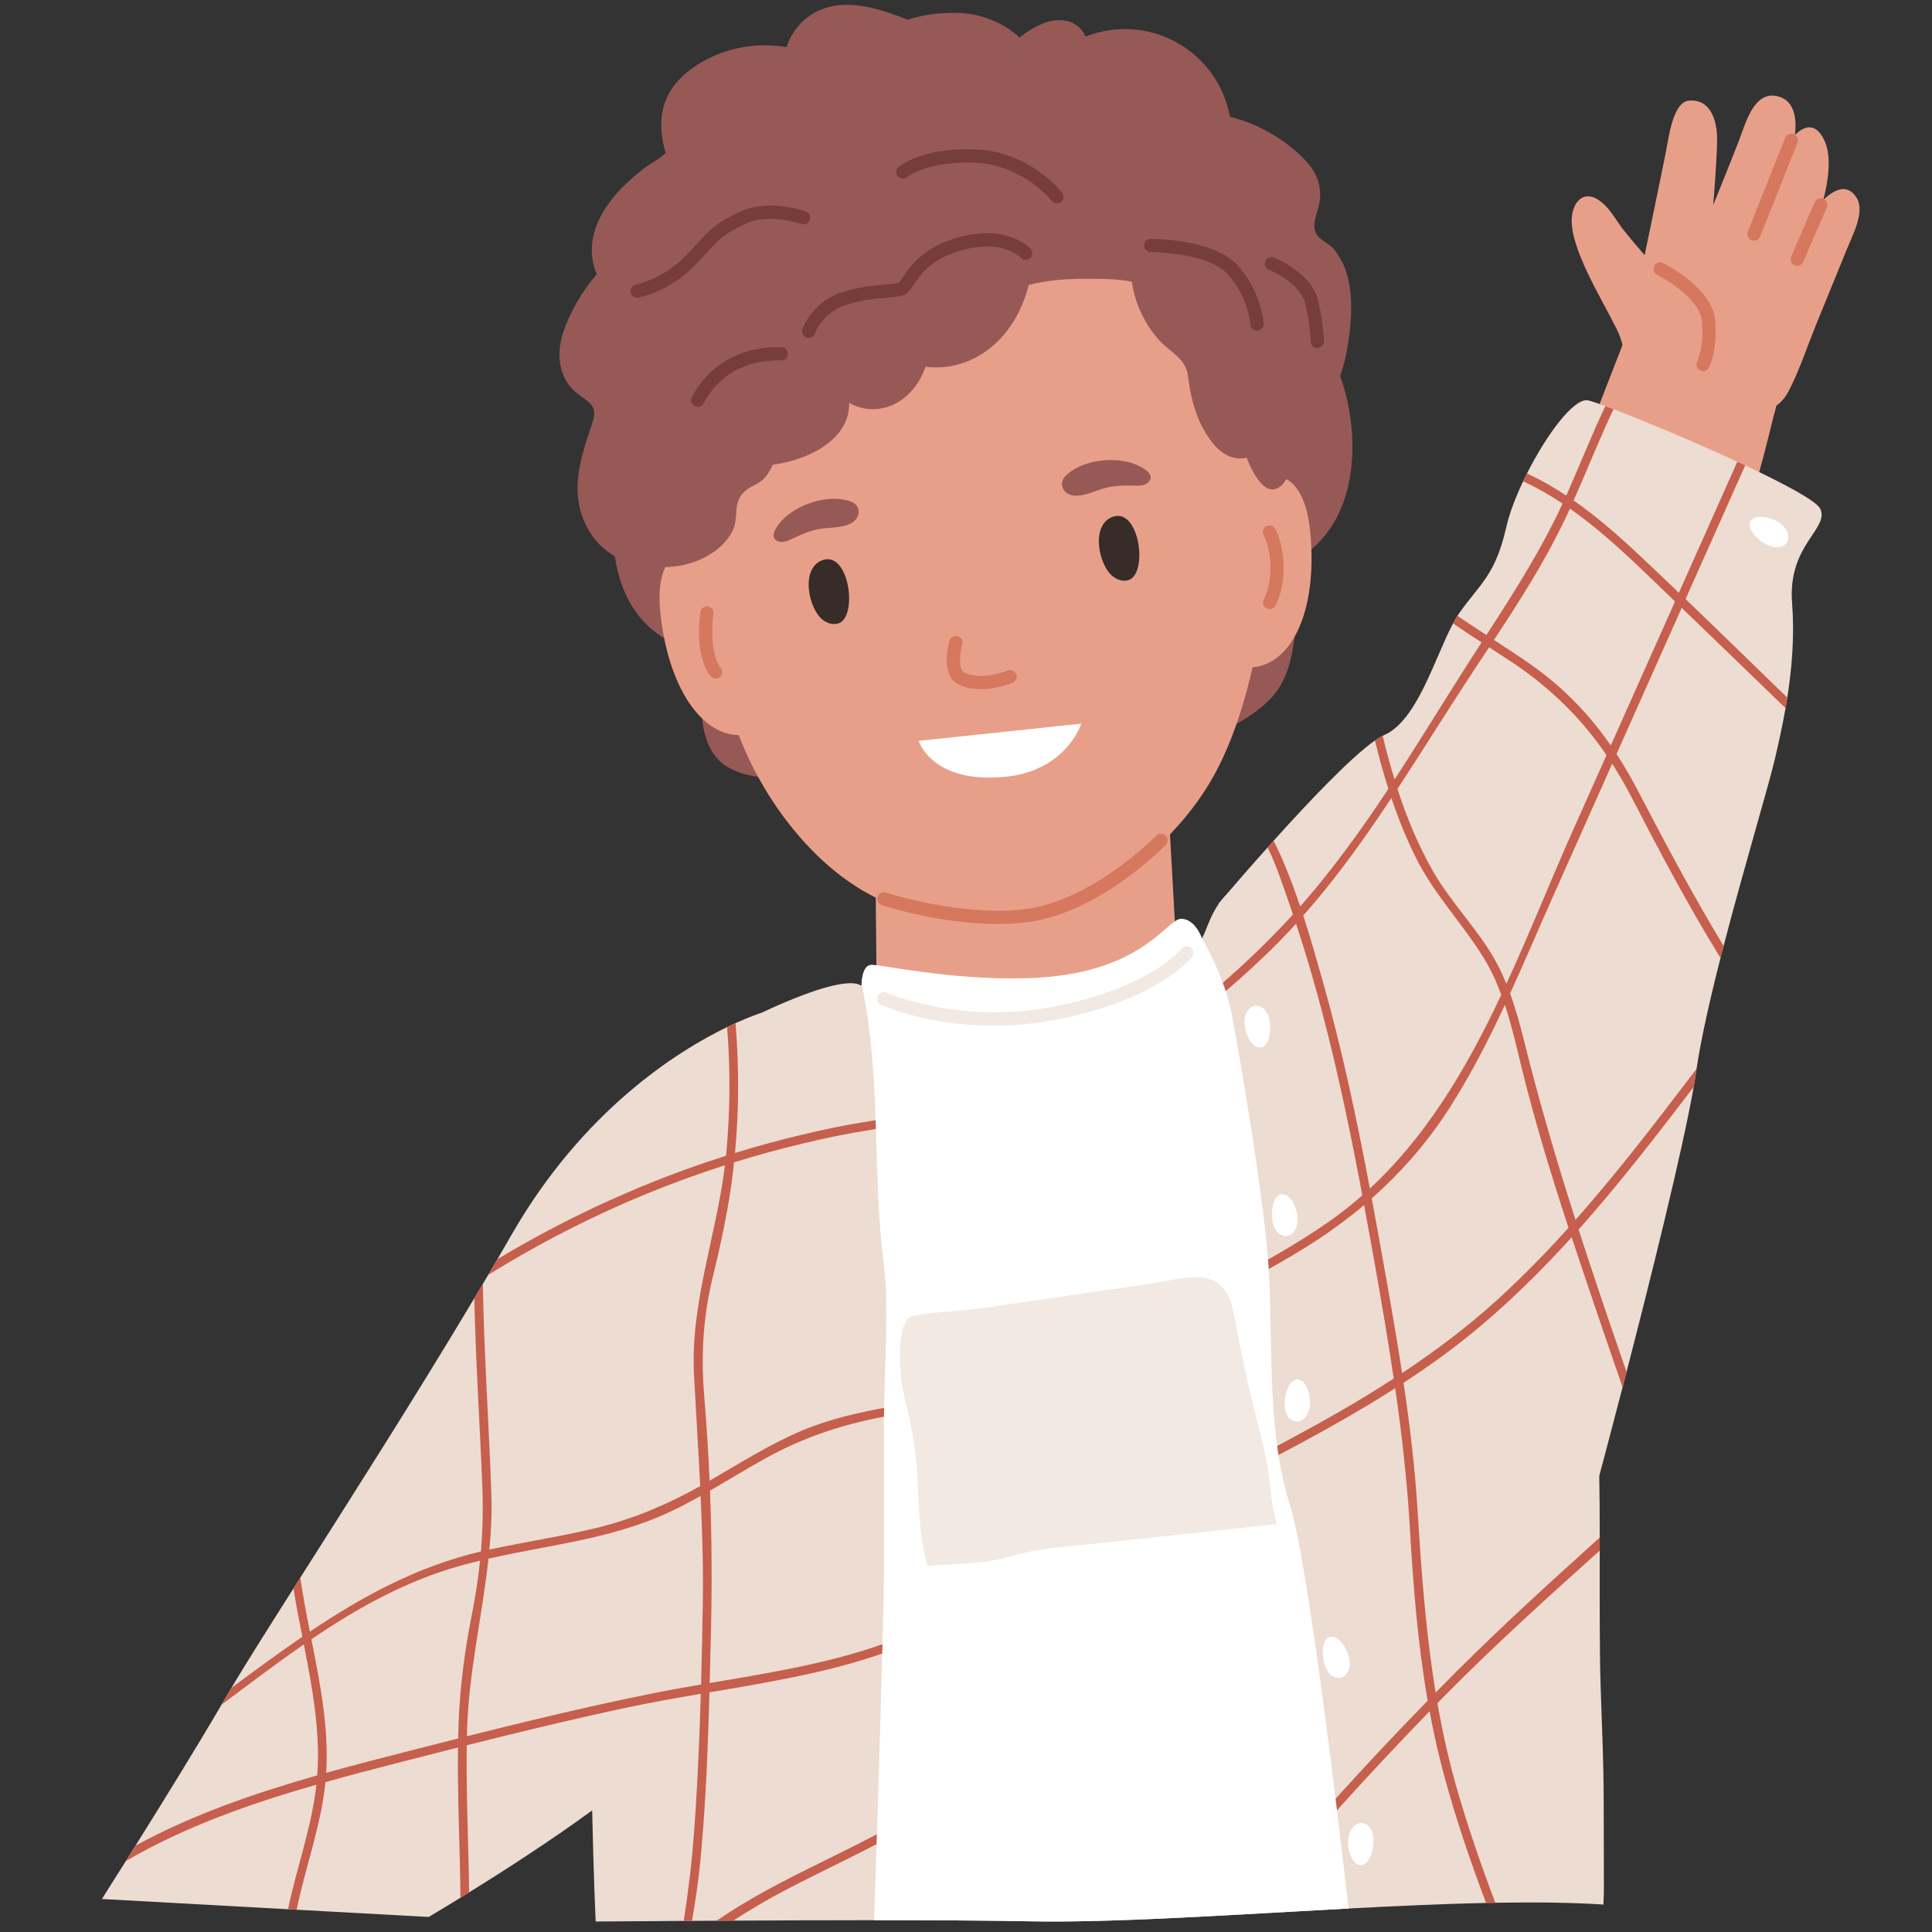 <?xml version="1.0" encoding="UTF-8"?> <!-- Generator: Adobe Illustrator 22.0.1, SVG Export Plug-In . SVG Version: 6.00 Build 0) --> <svg xmlns="http://www.w3.org/2000/svg" xmlns:xlink="http://www.w3.org/1999/xlink" id="Слой_1" x="0px" y="0px" width="2000px" height="2000px" viewBox="0 0 2000 2000" xml:space="preserve"><rect x="0" y="0" width="2000" height="2000" fill="#333333" stroke="none"/> <g display="none"> <g display="inline"> <path fill="#687491" d="M295.428,1396.283c0,0-62.679-8.769-125.909-23.906c-1.984-0.47-3.969-0.992-5.954-1.462 c-14.994-3.706-29.878-7.725-43.88-12.057c-1.984-0.679-3.969-1.305-5.898-1.931c-19.57-6.316-37.045-13.31-50.055-20.878 c-2.04-1.148-3.969-2.349-5.733-3.549c-6.891-4.593-12.073-9.343-15.105-14.302c-28.39-46.768-47.078-473.21-10.143-524.31 c5.237-7.255,11.135-14.197,17.42-20.774c2.15-2.297,4.355-4.489,6.56-6.681c13.396-13.101,27.894-24.584,40.959-33.875 c2.04-1.409,3.969-2.766,5.843-4.071c20.286-13.884,35.777-21.975,35.777-21.975l154.574,30.326L295.428,1396.283z"></path> </g> <path display="inline" fill="#3B3649" d="M333.838,1111.343c-2.491-43.077-14.713-86.315-26.313-128.535 c-4.414-15.913-8.658-31.611-12.279-47.149c-0.792-3.482-1.528-7.019-2.15-10.501c-6.338-33.433-5.376-66.705-3.225-100.299 c0.622-9.537,1.358-19.074,2.037-28.664c0.565-8.305,1.188-16.556,1.753-24.861c2.434-34.88,4.867-69.759,7.3-104.585 c0.283-4.393,0.623-8.787,0.906-13.18c0.906-12.966,2.49-26.253,3.565-39.487c0.905-11.091,1.415-22.128,0.848-33.004 c-0.679-13.288-4.47-26.789-18.164-32.629c-0.678-0.268-1.245-0.268-1.81-0.161c-0.453-0.107-9.054-17.52-9.62-17.52 c-8.261,1.875-16.466,3.589-24.558,5.358c-50.079,10.769-112.71,22.824-130.705,76.028c-0.396,1.071-0.735,2.141-1.074,3.265 c-9.431,31.249-21.819,60.999-25.074,93.637c-2.798,28.058-1.826,56.457-6.528,84.345c-4.847,28.747-14.628,56.538-18.935,85.382 c-4.777,31.988-1.025,64.089-7.136,96.138c-6.689,35.08-18.947,69.005-19.738,104.972c-0.453,20.628,5.092,36.969,14.656,50.042 c14.769,20.253,39.214,32.469,66.205,40.505c24.445,7.287,61.953,11.09,85.21,14.198c9.676,1.339,19.409,2.411,29.142,3.322 c28.123,2.626,56.36,3.589,84.596,3.054c1.245-0.053,2.376-0.803,2.716-1.982c2.489-8.037,4.357-16.074,5.772-24.164 C334.29,1147.134,334.912,1129.238,333.838,1111.343z"></path> <g display="inline"> <path fill="#A6AEC4" d="M822.508,1565.033c-4.542-123.063-4.607-208.358-26.88-329.881c3.153-0.826,5.558-4.016,3.13-7.31 c-1.682-2.283-3.567-4.07-5.587-5.523c-0.597-3.078-1.15-6.167-1.769-9.241c-1.326-6.583-11.511-3.796-10.187,2.775 c0.124,0.615,0.231,1.234,0.353,1.848c-10.766-1.771-23.264,1.062-34.403,1.543c-34.819,1.503-69.664-0.42-104.37-3.183 c-67.616-5.382-135.55-14.411-203.451-8.3c-29.284,2.636-57.868,8.929-86.669,14.54c-19.529,3.805-39.22,7.269-59.147,8.056 c-17.892,0.707-35.233-5.225-52.627-4.887c-12.568,0.245-18.314,5.584-21.231,17.41c-5.426,21.995-5.39,26.603-6.078,50.648 c-19.292,51.726-23.43,128.842-23.083,184.348c0.613,98.086,4.579,196.245,7.006,294.303 c1.272,51.358,18.539,202.993,22.133,225.977c0.101,0.646,0.313,1.844,0.313,1.844h270.163 c-0.027-16.951,1.834-33.826,5.457-50.464c4.679-21.493,25.115-191.201,25.115-191.201s10.577,235.923,9.854,241.665h270.896 C801.448,2000,827.364,1696.598,822.508,1565.033z"></path> <g> <path fill="#372C28" d="M519.408,1748.99c-0.091,0-0.189-0.005-0.28-0.012c-1.513-0.143-2.622-1.422-2.466-2.857 c0.662-6.3,16.392-154.506,23.617-171.615c7.187-17.022,63.847-97.539,66.253-100.957c0.85-1.203,2.568-1.519,3.822-0.724 c1.265,0.8,1.61,2.421,0.765,3.619c-0.587,0.833-58.744,83.48-65.727,99.998c-5.544,13.148-17.63,117.079-23.251,170.198 C522.003,1747.986,520.802,1748.99,519.408,1748.99z"></path> </g> <g> <path fill="#372C28" d="M479.824,1298.898c-137.675,0-249.424-9.532-250.727-9.644c-1.513-0.133-2.633-1.402-2.493-2.837 c0.135-1.438,1.508-2.483,2.999-2.363c1.518,0.133,154.294,13.161,322.735,8.688c156.819-4.162,236.079-20.649,236.859-20.814 c1.518-0.311,2.961,0.57,3.294,1.975c0.328,1.407-0.602,2.801-2.089,3.117c-0.786,0.168-80.476,16.763-237.914,20.942 C527.801,1298.618,503.419,1298.898,479.824,1298.898z"></path> </g> <g> <path fill="#372C28" d="M278.969,1292.756c-0.092,0-0.188-0.005-0.28-0.013c-1.513-0.142-2.622-1.422-2.466-2.857l2.756-26.091 c0.15-1.435,1.524-2.469,3.015-2.337c1.513,0.142,2.622,1.422,2.465,2.857l-2.756,26.09 C281.563,1291.752,280.363,1292.756,278.969,1292.756z"></path> </g> <g> <path fill="#372C28" d="M293.208,1292.756c-0.075,0-0.151-0.003-0.226-0.008c-1.518-0.115-2.648-1.374-2.525-2.811l2.202-26.09 c0.119-1.437,1.47-2.492,2.966-2.393c1.518,0.115,2.649,1.374,2.525,2.811l-2.202,26.09 C295.835,1291.721,294.629,1292.756,293.208,1292.756z"></path> </g> <g> <path fill="#372C28" d="M778.307,1277.084c-1.421,0-2.627-1.037-2.74-2.403l-2.293-27.403c-0.124-1.438,1.012-2.694,2.53-2.809 c1.411-0.064,2.842,0.956,2.961,2.396l2.293,27.403c0.124,1.437-1.012,2.694-2.53,2.809 C778.457,1277.082,778.383,1277.084,778.307,1277.084z"></path> </g> <g> <path fill="#372C28" d="M765.904,1280.996c-1.405,0-2.611-1.02-2.74-2.373l-2.751-28.705c-0.135-1.438,0.98-2.707,2.498-2.837 c1.416-0.13,2.853,0.925,2.993,2.363l2.751,28.705c0.135,1.437-0.98,2.707-2.498,2.837 C766.076,1280.994,765.99,1280.996,765.904,1280.996z"></path> </g> <g> <path fill="#372C28" d="M551.725,1289.97c-7.408,0-13.437-6.95-13.437-15.496c0-8.545,6.029-15.495,13.437-15.495 c7.407,0,13.437,6.95,13.437,15.495C565.162,1283.02,559.132,1289.97,551.725,1289.97z M551.725,1264.198 c-4.371,0-7.924,4.61-7.924,10.276c0,5.666,3.553,10.276,7.924,10.276c4.371,0,7.924-4.61,7.924-10.276 C559.649,1268.809,556.096,1264.198,551.725,1264.198z"></path> </g> <g> <path fill="#372C28" d="M541.044,1584.274c-0.7,0-1.405-0.253-1.944-0.759c-1.077-1.015-1.087-2.666-0.01-3.691l50.303-47.947 c1.066-1.017,2.81-1.032,3.897-0.01c1.077,1.015,1.088,2.666,0.011,3.691l-50.303,47.947 C542.46,1584.017,541.755,1584.274,541.044,1584.274z"></path> </g> </g> <path display="inline" fill="#E89F89" d="M980.853,512.198c0,0,38.098,269.316-9.222,305.314 c-47.32,35.999-98.392,20.755-91.998-75.016c6.393-95.77,14.446-221.82,14.446-221.82L980.853,512.198z"></path> <path display="inline" fill="#7A564B" d="M629.594,76.414c-21.022-35.428-59.14-57.401-101.048-58.593 C484.195,3.829,432.871,4.729,390.14,20.899c-36.674,13.878-70.939,40.619-91.117,74.095c-6.174,10.242-10.08,20.998-12.45,32.046 c-3.268,8.01-5.629,16.405-6.763,25.163c-1.948,15.037-1.204,30.422-6.251,44.984c-4.456,12.856-12.069,24.435-20.127,35.511 c-13.876,19.07-30.506,37.59-37.325,60.283c-9.317,31.002,9.688,63.133-10.609,91.879c-14.822,20.992-37.442,38.761-39.783,65.783 c-1.028,11.861,11.1,16.942,9.604,28.264c-1.282,9.706-10.561,15.737-5.929,26.364c10.756,24.682,50.128,10.23,70.072,15.124 c13.1,3.214,25.152,9.486,38.728,11.049c14.278,1.645,28.136-1.861,41.843-5.184c10.259-2.487,20.487-4.994,31.124-5.39 c9.454-0.351,18.971,1.432,28.372-0.249c6.242-1.116,11.41-3.634,16.95-6.483c2.394-1.232,4.669-2.659,7.141-3.761 c5.899-2.629,8.876-1.433,14.724-3.362c10.46-3.452,6.736-13.569,5.497-21.88c-0.516-3.451-1.088-6.892-1.655-10.335 c4.883,0.857,9.751,1.778,14.59,2.844c12.192,2.685,24.906,7.063,37.624,5.416c12.491-1.617,22.896-9.1,31.195-18.468 c7.089,0.762,14.429,0.579,21.8-0.133c11.114-1.074,28.881,33.176,36.386,27.293c12.9-10.11,25.496-18.269,21.362-60.025 c-1.514-15.296,42.723-41.104,59.892-147.361c3.9-24.135,6.75-47.799,7.624-72.199C654.306,166.217,654.062,117.649,629.594,76.414 z"></path> <path display="inline" fill="#E89F89" d="M768.96,565.583c-9.868-23.071-41.124-34.293-63.946-37.947 c-21.665-3.497-42.172-9.448-60.529-16.494c-3.914-1.513-7.663-3.027-11.355-4.645c-35.722-15.241-61.467-33.823-68.413-43.688 c-11.025-15.659-11.797-104.392-2.756-146.044c0.387-1.67-1.378-3.132-3.086-2.923c-46.141,4.958-92.446,8.038-138.863,9.448 c-0.11-7.725-0.22-15.502-0.33-23.227c0-3.341-5.457-2.662-5.457,0.626c0.055,7.621,0.165,15.189,0.275,22.81 c-1.873,0.052-3.748,0.104-5.568,0.209c-1.378-1.67-8.103-16.181-8.214-13.571c-1.653,27.977,2.536,70.621,0,98.546 c-1.323,14.511-1.818,29.804-8.379,43.218c-7.442,15.293-21.886,26.255-36.383,35.337c-11.908,7.412-81.311,34.136-81.311,34.136 s72.931,64.671,85.776,67.072c38.037,7.151,76.846,12.11,115.269,17.016c34.675,4.437,69.679,2.923,104.795-0.731 c5.844,10.648,15.05,19.991,25.854,26.098c19.073,10.805,41.455,14.458,63.064,17.903c27.894,4.489,55.843,8.821,83.737,13.258 c1.488,0.209,2.977-0.261,3.418-1.775c5.071-15.345,8.655-31.004,10.474-46.976C768.409,601.128,773.922,577.327,768.96,565.583z"></path> <path display="inline" fill="#E89F89" d="M613.394,201.636c-1.177-30.664,0.448-61.154-9.646-87.654 c-10.106-26.533-43.178-59.242-72.583-66.55c-38.929-9.675-83.193-8.804-114.451,15.189 c-35.022,26.883-49.681,47.856-55.049,87.774c-5.996,44.59-2.919,78.284,8.672,122.396c6.088,23.167,14.539,46.157,28.549,66.585 c14.01,20.428,33.975,38.251,58.576,47.806c32.475,12.613,72.097,11.991,100.347-5.912c26.341-16.694,35.271-39.706,43.686-66.985 C611.375,282.257,614.791,238.034,613.394,201.636z"></path> <path display="inline" fill="#E89F89" d="M368.774,200.552c0,0-21.748-12.186-26.71,21.078c-4.963,33.264,6.41,56.165,24.72,57.687 c18.311,1.522,23.357-24.328,23.357-24.328L368.774,200.552z"></path> <path display="inline" fill="#372C28" d="M568.696,201.781c13.634-2.519,11.232,28.551,1.211,28.775 c-2.427,0.055-4.727-1.24-6.288-3.001C558.256,221.506,558.34,203.695,568.696,201.781z"></path> <path display="inline" fill="#372C28" d="M441.404,201.781c13.634-2.519,11.232,28.551,1.211,28.775 c-2.427,0.055-4.727-1.24-6.288-3.001C430.963,221.506,431.048,203.695,441.404,201.781z"></path> <g display="inline"> <path fill="#D6785E" d="M515.537,399.158c-6.304,0-13.361-0.561-21.173-1.96c-37.533-6.71-88.724-48.926-90.888-50.721 c-1.142-0.951-1.255-2.599-0.253-3.682c1.007-1.086,2.74-1.185,3.892-0.242c0.517,0.43,52.22,43.069,88.272,49.517 c36.521,6.537,55.638-6.458,55.832-6.588c1.227-0.846,2.955-0.614,3.855,0.54c0.91,1.154,0.662,2.783-0.555,3.644 C553.846,390.143,540.764,399.158,515.537,399.158z"></path> </g> <g display="inline"> <path fill="#D6785E" d="M521.798,293.216c-1.055,0-2.067-0.581-2.519-1.554c-0.614-1.318,0.016-2.86,1.405-3.443 c3.418-1.432,12.872-6.647,11.494-11.614c-0.942-3.392-2.477-6.489-4.409-10.408c-2.503-5.059-5.615-11.354-8.608-20.823 c-5.383-16.999-3.375-25.56-3.284-25.917c0.344-1.4,1.809-2.268,3.311-1.945c1.475,0.329,2.396,1.723,2.057,3.122 c-0.038,0.181-1.669,7.883,3.192,23.241c2.885,9.101,5.9,15.205,8.322,20.108c1.976,3.994,3.677,7.445,4.749,11.293 c2.858,10.301-13.884,17.42-14.6,17.718C522.547,293.145,522.17,293.216,521.798,293.216z"></path> </g> <path display="inline" fill="#FFFFFF" d="M469.722,303.206c0,0,8.958,4.195,38.588,6.479c29.63,2.284,44.556-1.748,44.556-1.748 s-10.336,23.651-41.572,23.977C480.058,332.239,469.722,303.206,469.722,303.206z"></path> <g display="inline"> <path fill="#D6785E" d="M365.496,256.213c-0.5,0-1.007-0.13-1.458-0.406c-0.549-0.331-5.411-3.497-6.939-12.44 c-1.518-8.857,4.215-18.488,4.457-18.893c0.754-1.252,2.433-1.685,3.758-0.971c1.325,0.713,1.782,2.307,1.034,3.558 c-0.049,0.084-5.012,8.454-3.812,15.47c1.136,6.619,4.372,8.813,4.506,8.902c1.233,0.811,1.577,2.421,0.748,3.607 C367.257,255.797,366.385,256.213,365.496,256.213z"></path> </g> <path display="inline" fill="#7A564B" d="M474.344,169.585c-10.951-3.45-22.271-3.191-33.621-2.022 c-6.874,0.708-13.695,1.882-20.391,3.511c-5.868,1.428-13.867,2.562-17.701,7.481c-4.058,5.206,7.851,3.563,10.621,3.677 c9.199,0.378,18.433-0.652,29.975-0.815c8.935-0.126,17.934,1.231,26.855,1.12c3.73-0.047,7.965,0.508,10.448-2.951 C484.473,174.089,479.115,171.088,474.344,169.585z"></path> <path display="inline" fill="#7A564B" d="M549.643,179.56c2.01,3.46,5.44,2.905,8.459,2.952c7.224,0.112,14.511-1.245,21.745-1.12 c9.346,0.163,16.822,1.193,24.27,0.816c2.243-0.114,11.886,1.529,8.6-3.678c-4.655-7.374-16.245-8.825-24.343-10.049 c-11.222-1.695-22.882-3.138-33.723,1.08C550.789,171.064,546.451,174.064,549.643,179.56z"></path> <path display="inline" fill="#E89F89" d="M378.977,210.579c0,0-20.475-14.477-28.706,20.023 c-8.232,34.499,0.843,59.405,18.945,62.429c18.102,3.024,25.685-23.693,25.685-23.693L378.977,210.579z"></path> <g display="inline"> <path fill="#3B3649" d="M412.741,226.506c-0.258,0-0.522-0.023-0.791-0.072l-35.536-6.494c-2.239-0.41-3.704-2.462-3.273-4.585 c0.436-2.123,2.535-3.519,4.845-3.101l35.536,6.494c2.24,0.41,3.704,2.462,3.273,4.585 C416.413,225.206,414.685,226.506,412.741,226.506z"></path> </g> <path display="inline" fill="#7A564B" d="M618.004,132.615c-0.652-0.306-1.277-0.627-1.926-0.934 c-11.987-71.796-100.973-106.236-169.621-89.8c-38.759,9.281-72.054,34.555-89.614,68.621 c-7.738,15.01-12.552,31.307-14.033,47.956c-0.817,9.177,1.874,19.085,0.696,27.975c-1.158,8.742-12.054,14.721-15.455,23.001 c-9.72,23.673,2.771,52.326,19.25,75.176c1.243-0.946,2.511-1.866,3.746-2.782c8.074-5.995,12.95-12.242,15.665-21.892 c3.417-12.143,2.371-25.914,9.694-36.892c6.531-9.794,18.352-12.404,26.75-20.07c10.006-9.135,9.772-23.955,18.608-34.059 c8.717-9.968,22.803-15.415,34.856-20.804c15.987-7.148,36.065-10.406,49.466-21.431c6.427-5.286,12.913-10.591,18.409-16.776 c2.782-3.132,5.394-6.493,7.241-10.211c1.861-3.744,3.71-9.069,4.149-13.151c22.38,19.73,47.091,35.073,75.272,48.71 c0.266,1.858,2.04,2.194,3.475,1.583c0.199,0.094,0.39,0.192,0.589,0.285C618.391,138.607,621.187,134.106,618.004,132.615z"></path> <path display="inline" fill="#7A564B" d="M363.868,59.169c1.646-0.779,2.478-3.244,0.488-4.588 c-21.341-14.411-49.025-16.811-73.09-6.979c-17.877,7.304-44.506,26.354-47.444,46.247c-3.231,21.872,29.753,13.218,41.271,9.41 c28.273-9.346,48.789-32.754,78.332-39.166C366.238,63.484,365.937,60.041,363.868,59.169z"></path> <path display="inline" fill="#493C36" d="M641.289,613.029c-0.938,6.577-11.963,6.629-11.025,0 c5.016-35.598,5.953-70.986,2.867-106.532c3.693,1.618,7.441,3.132,11.355,4.645C647.131,545.122,646.084,578.945,641.289,613.029z "></path> <path display="inline" fill="#3B3649" d="M811.848,1011.755c0.551,26.36,4.326,109.775,4.546,110.454 c6.229,20.252,8.795,97.488,2.4,110.746c-10.529,21.87-581.975,46.383-615.667,18.902 c-33.691-27.481,27.912-245.687,21.628-272.464c-1.599-6.838-3.032-14.093-4.355-21.714c-2.922-16.703-5.182-34.919-6.836-53.657 c-2.481-28.238-3.583-57.572-3.363-84.297c0.11-19.26,0.937-37.164,2.37-52.405c0.331-3.758,0.717-7.307,1.158-10.7 c2.701-21.766,8.93-61.07,15.711-100.478c2.977-17.277,6.064-34.606,8.985-50.473c7.222-39.095,13.506-69.525,15.27-69.525 c0.165,0,0.331-0.052,0.551-0.157c4.906-3.184,20.397-42.279,20.397-42.279s90.847,65.297,236.656,63.314 c66.593-0.939,189.634-30.691,189.634-30.691s15.876,1.305,33.903,6.89c4.411,1.305,10.033,3.236,15.876,5.898 c1.709,0.783,3.418,1.566,5.128,2.453c2.094,1.096,4.244,2.245,6.339,3.55c9.923,6.159,18.247,14.302,22.105,24.95 c2.15,5.951,3.693,14.25,4.796,24.167c1.653,15.45,2.26,34.815,2.537,55.328c0.661,47.759-0.276,101.939,6.78,128.402 c0.33,1.253,0.66,2.453,1.047,3.549c3.914,11.796,4.576,28.969,3.638,48.281C800.603,877.924,811.683,1002.83,811.848,1011.755z"></path> <path display="inline" fill="#3B3649" d="M1032.298,818.368c-0.717-2.505-1.433-5.011-2.095-7.516 c-0.441-1.618-0.772-3.236-1.158-4.854c-3.583-16.964-3.418-34.397-2.04-51.935c1.489-19.156,4.466-38.416,5.513-57.311 c0.992-18.06-0.827-34.502-4.575-51.726c-0.551-2.401-1.103-4.854-1.709-7.307c-3.307-13.31-8.544-29.073-8.544-43.427 c0-2.504,0.165-4.956,0.495-7.304c1.499-10.659,0.162-22.449-5.186-32.749c-8.83-17.004-13.625-16.456-31.078-10.789 c-33.884,11.001-68.823,19.069-104.252,24.065c-0.331,0.052-0.606,0.157-0.827,0.313c-1.212-0.157-2.315,0.365-2.59,1.827 c-1.709,9.865-2.536,19.782-1.655,29.752c0.441,4.854,1.765,9.708,2.756,14.563c1.433,6.994,2.205,13.989-1.323,20.774 c-4.3,8.247-8.876,12.84-10.529,22.497c-0.385,2.349-0.661,4.698-0.772,7.046c-0.276,5.533,0.11,11.118,0.772,16.651 c0.441,3.706,1.433,7.412,1.709,11.066c0.718,11.326-0.605,13.936-4.906,18.477c-9.536-18.79-21.829-36.903-35.997-52.666 c-1.378-1.618-2.811-3.184-4.3-4.75c-12.734-13.467-17.144-25.994-20.783-43.218c-0.992-4.802-2.37-9.5-3.914-14.145 c-2.812-8.717-6.394-17.277-9.978-25.837c-4.41-10.752-13.396-18.843-23.153-24.741c-2.095-1.305-4.245-2.453-6.339-3.55 c-1.709-0.887-3.418-1.67-5.128-2.453c-5.843-2.662-11.465-4.593-15.876-5.898c-0.717-0.209-1.378-0.418-2.04-0.574 c-4.574-1.305-7.441-1.879-7.441-1.879s6.008,28.812,8.048,55.38c0.992,12.945,0.992,25.368-1.102,33.667 c-1.599,6.368-3.143,12.788-4.576,19.208c-3.583,16.181-6.449,32.57-7.607,49.064c-1.653,23.54,1.984,46.455,3.473,69.891 c0.497,8.299,0.497,16.494-0.055,24.689c-1.158,17.068-4.631,33.875-10.143,50.421c-0.221,0.731-0.496,1.461-0.717,2.192 c-6.339,18.947-13.23,38.625-5.899,58.303c7.167,19.417-18.027,49.534-10.474,69.108c0.992,2.505,2.094,4.958,3.363,7.307 c10.419,19.208,30.76,34.397,52.149,48.438c11.466,7.516,23.264,14.771,33.903,22.131c2.867,1.983,5.678,3.967,8.379,6.002 c30.374,22.705,69.074,33.98,107.11,37.947c21.224,2.244,46.581-1.096,63.836-14.928c23.814-19.104,30.375-47.603,34.454-73.91 c1.103-6.89,2.591-13.415,4.411-19.73c5.292-18.164,13.285-34.502,21.499-52.039c1.268-2.61,2.536-5.272,3.748-7.986 C1043.102,885.44,1041.503,849.842,1032.298,818.368z"></path> <path display="inline" fill="#F1E9E2" d="M293.204,631.872c0,0,43.127,144.131,19.337,265.052 c-23.79,120.921-172.422,374.039-173.23,377.552c-0.808,3.512,0,78.319,0,78.319s168.135-239.257,202.129-354.958 c33.994-115.702,34.643-202.695,27.428-257.501s-25.591-122.354-25.591-122.354L293.204,631.872z"></path> <path display="inline" fill="#7A564B" d="M466.816,607.88c-5.712-9.154-13.509-16.963-20.393-25.297 c-10.472-12.675-15.056-24.626-15.944-40.879c-1.207-22.069-6.501-38.266-18.636-57.236c-6.529-10.206-13.167-38.239-13.958-50.217 c-1.825-27.633-1.897-41.782-3.178-55.375c1.624-1.193,1.764-4.043-0.792-4.566c-46.454-9.491-90.745,42.428-130.386,62.938 c-20.693,10.706-43.178,17.381-63.903,27.791c-14.007,7.037-29.763,18.975-30.181,35.493 c-0.384,15.187,15.892,28.495,28.027,36.071c4.536,2.832,9.762,4.471,14.24,7.35c1.094,0.703,2.122,1.51,3.135,2.337 c7.299,8.172,13.859,16.867,18.892,26.465c11.935,22.758,11.357,47.503,28.288,68.226c6.766,8.28,14.468,15.907,20.466,24.734 c6.356,9.352,7.623,19.948,12.418,29.834c8.818,18.179,31.532,36.266,50.64,43.996c1.872,0.757,4.117-0.095,4.147-2.254 c0.164-11.604-8.394-21.739-12.268-32.487c-1.628-4.517-2.865-9.104-3.934-13.719c2.822,4.436,5.787,8.757,9.081,12.777 c4.928,6.015,10.623,10.957,18.072,13.941c4.141,1.659,8.038,2.29,11.996,4.477c6.395,3.533,8.591,8.477,13.075,13.69 c5.963,6.932,16.712,13.148,24.609,4.862c3.122-3.276,3.823-7.587,4.363-11.82c1.419-11.135,2.736-19.595,6.923-30.158 c7.028-17.731,10.752-35.886,9.682-54.894c-0.575-10.197-2.637-19.89-5.644-29.372c3.238,4.513,7.013,8.591,12.071,11.652 c16.229,9.818,22.626,27.235,31.18,43.067c1.114,2.064,4.399,1.432,5.038-0.624C480.283,648.26,478.369,626.395,466.816,607.88z"></path> <path display="inline" fill="#687491" d="M645.835,762.891c-6.21,3.7-11.271,8.449-15.085,14.034 c-0.041-0.077-0.081-0.154-0.123-0.23c0.649-5.617-0.223-11.44-3.863-16.089c-1.992-2.546-4.879-4.26-8.294-4.046 c-2.795-1.006-6.457,0.578-7.507,3.47c-5.176,14.245-1.087,34.616,13.672,42.807c16.361,9.08,26.66-24.304,29.298-34.05 C655.089,764.517,650.012,760.402,645.835,762.891z"></path> <path display="inline" fill="#687491" d="M714.344,603.826c-0.625-4.63-7.444-7.731-10.273-2.634 c-0.685,1.235-1.298,2.493-1.923,3.746c-2.482-2.918-6.308-5.179-10.285-5.004c-13.319,0.59-8.878,15.166-5.672,22.252 c2.689,5.943,9.369,25.584,19.726,17.482c4.238-3.315,6.206-10.761,7.399-15.59C714.965,617.397,715.264,610.621,714.344,603.826z"></path> <path display="inline" fill="#687491" d="M485.251,706.539c-4.14-0.262-6.933,2.927-8.748,6.023 c-0.725,1.236-1.328,2.566-1.857,3.918c-1.759-2.458-3.877-5.326-6.878-6.37c-2.004-0.697-3.737-0.486-5.147,0.194 c-2.774,0.461-5.346,2.145-6.7,4.456c-2.23,3.805-0.99,7.97,0.618,11.743c1.821,4.273,3.442,8.88,6.049,12.799 c3.991,5.999,11.441,10.581,18.927,7.004C490.565,741.98,498.862,707.401,485.251,706.539z"></path> <path display="inline" fill="#687491" d="M220.309,668.914c-0.159-4.139-4.51-6.257-8.295-4.507 c-2.392,1.106-4.477,2.547-6.282,4.21c-0.625-6.301-4.458-10.727-10.815-13.052c-2.937-1.074-5.844,1.216-6.781,3.645 c-4.831,12.525-2.166,32.184,11.587,39.164C218.292,707.798,220.704,679.155,220.309,668.914z"></path> <path display="inline" fill="#687491" d="M770.96,1147.531c-0.16-4.139-4.511-6.257-8.296-4.507 c-2.391,1.106-4.477,2.547-6.282,4.211c-0.625-6.302-4.458-10.728-10.815-13.052c-2.936-1.074-5.844,1.216-6.781,3.645 c-4.831,12.525-2.166,32.185,11.588,39.164C768.942,1186.415,771.354,1157.772,770.96,1147.531z"></path> <path display="inline" fill="#687491" d="M311.703,832.876c-0.51-2.899-4.118-4.175-6.781-3.646 c-5.328,1.06-9.084,4.264-11.037,8.387c-0.176,0.149-0.387,0.241-0.543,0.418c-0.173-1.619-1.064-3.366-2.666-4.085 c-9.046-4.058-16.191,3.339-15.421,11.877c0.793,8.785,6.144,18.982,14.235,23.763c4.29,2.535,8.011,2.537,11.061,1.068 c1.767,0.096,3.557-0.541,4.706-2.451C311.84,857.257,313.88,845.263,311.703,832.876z"></path> <path display="inline" fill="#687491" d="M168.448,987.895c-0.745-3.825-6.566-5.07-9.214-2.303 c-3.314,3.463-5.865,7.297-7.613,11.435c-0.348-1.182-0.637-3.412-0.932-4.267c-0.691-2.002-1.891-3.825-3.534-5.25 c-3.275-2.84-8.298-3.727-11.873-0.891c-4.291,3.404-2.926,9.708-2.3,14.305c0.711,5.225,2.176,10.41,5.683,14.609 c5.596,6.701,16.716,9.698,24.162,3.908C171.815,1012.453,170.304,997.429,168.448,987.895z"></path> <path display="inline" fill="#9989B8" d="M467.625,924.344c-3.595,0.258-6.242,2.398-8.181,5.397 c-2.147-2.986-5.005-5.506-8.494-7.307c-3.994-2.061-7.787,0.631-8.295,4.507c-0.78,5.958,0.939,11.494,3.453,16.914 c2.051,4.42,4.374,9.822,8.815,12.595c8.742,5.459,19.107-1.253,21.566-9.752C478.356,940.242,478.627,923.558,467.625,924.344z"></path> <path display="inline" fill="#687491" d="M677.228,972.196c-1.116-2.962-4.941-5.134-8.098-3.119 c-4.639,2.961-8.346,6.598-11.309,10.767c0.055-6.044-2.92-11.336-8.531-15.031c-2.608-1.718-5.916-0.267-7.543,1.872 c-4.744,6.241-4.547,14.065-1.611,20.988c2.409,5.682,6.966,15.017,14.116,16.296c7.509,1.343,13.713-5.633,17.77-10.605 C677.035,987.22,680.109,979.835,677.228,972.196z"></path> <path display="inline" fill="#687491" d="M964.263,659.083c-2.208-5.622-8.971-6.922-13.979-3.766 c-0.105,0.066-0.161,0.141-0.261,0.207c-1.737-3.516-4.467-6.396-8.934-7.299c-6.323-1.278-11.565,2.798-12.41,8.645 c-0.959,6.634,2.561,13.508,6.07,19.024c3.233,5.085,7.104,11.64,14.101,12.057c6.209,0.37,10.011-4.467,11.922-9.455 C962.794,673.218,966.452,664.654,964.263,659.083z"></path> <g display="inline"> <path fill="#C65F4D" d="M201.363,1208.858l13.916,27.252c0,0,313.941,25.85,316.411,23.576 c2.471-2.273,71.368-387.773,71.368-387.773l-32.387-2.393L201.363,1208.858z"></path> <polygon fill="#FFFFFF" points="593.87,874.305 521.899,1248.377 224.33,1225.096 210.013,1197.282 573.598,851.1 "></polygon> <polygon fill="#C65F4D" points="583.022,844.035 508.999,1233.719 201.363,1208.858 266.902,841.781 "></polygon> </g> <path display="inline" fill="#687491" d="M835.439,814.425c-2.505,0.619-4.852,1.585-6.997,2.821 c-0.239-1.566-0.815-3.098-2.149-4.622c-2.64-3.01-6.995-4.599-10.916-2.898c-8.655,3.755-6.325,20.257-5.207,27.298 c0.635,4.001,1.481,8.612,5.418,10.951c3.951,2.349,8.779,1.013,12.209-1.467c8.156-5.894,13.007-16.29,14.422-25.662 C842.798,817.015,839.886,813.327,835.439,814.425z"></path> <path display="inline" fill="#687491" d="M941.151,939.018c-5.697-1.464-9.931,3.219-12.994,9.046 c-2.361-4.739-6.127-8.686-11.08-11.485c-2.761-1.561-7.56-0.266-8.098,3.119c-1.589,10.002-2.017,24.467,6.429,32.173 c8.799,8.027,20.916,1.424,26.4-6.663C945.772,959.364,952.007,941.807,941.151,939.018z"></path> <path display="inline" fill="#9989B8" d="M538.005,1141.296c-0.797-4.024-6.425-4.816-9.214-2.303 c-3.028,2.728-5.348,5.915-6.917,9.372c-2.383-6.983-8.412-13.818-16.993-9.872c-12.364,5.685,0.494,20.878,5.056,27.387 c4.933,7.04,14.648,13.848,22.682,6.183C540.336,1164.701,539.85,1150.615,538.005,1141.296z"></path> <g display="inline"> <path fill="#603D34" d="M535.074,80.056c-1.061,0-2.073-0.584-2.526-1.562c-0.086-0.188-8.861-18.936-21.426-28.007 c-6.961-5.023-9.733-8.841-12.177-12.208c-2.288-3.153-4.269-5.877-9.701-9.205c-11.085-6.792-39.299-10.99-39.579-11.031 c-1.508-0.222-2.536-1.555-2.304-2.979c0.232-1.422,1.68-2.39,3.144-2.179c1.206,0.176,29.663,4.412,41.732,11.805 c6.358,3.897,8.738,7.17,11.252,10.633c2.315,3.193,4.715,6.497,10.971,11.015c13.717,9.899,22.761,29.243,23.138,30.063 c0.608,1.318-0.027,2.857-1.422,3.436C535.822,79.985,535.445,80.056,535.074,80.056z"></path> </g> <g display="inline"> <path fill="#603D34" d="M627.523,152.799c-1.47,0-2.692-1.101-2.756-2.503c0-0.084-0.463-8.541-7.591-17.813 c-7.031-9.152-16.527-16.301-37.63-28.336c-20.15-11.487-32.543-24.411-33.059-24.957c-1.018-1.071-0.926-2.722,0.204-3.685 c1.131-0.969,2.864-0.879,3.897,0.194c0.119,0.127,12.393,12.914,31.8,23.977c18.928,10.791,30.787,18.727,39.245,29.735 c8.177,10.636,8.629,20.282,8.646,20.687c0.053,1.438-1.131,2.64-2.649,2.697C627.593,152.799,627.555,152.799,627.523,152.799z"></path> </g> <g display="inline"> <path fill="#603D34" d="M597.537,91.833c-0.786,0-1.572-0.321-2.116-0.938c-0.092-0.104-9.41-10.546-24.268-17.644 c-15.332-7.322-36.92-15.819-37.135-15.903c-1.404-0.553-2.072-2.08-1.491-3.41c0.587-1.335,2.207-1.955,3.602-1.412 c0.221,0.087,21.996,8.655,37.511,16.067c15.919,7.605,25.609,18.501,26.013,18.962c0.974,1.106,0.818,2.75-0.35,3.673 C598.787,91.634,598.162,91.833,597.537,91.833z"></path> </g> <g display="inline"> <path fill="#603D34" d="M300.901,94.736c-0.49,0-0.986-0.122-1.432-0.379c-1.298-0.747-1.712-2.352-0.926-3.583 c0.533-0.828,13.12-20.372,25.711-30.637c12.339-10.062,17.033-12.246,17.523-12.463c1.389-0.599,3.015-0.035,3.661,1.277 c0.635,1.307,0.032,2.859-1.346,3.463c-0.022,0.01-4.501,2.108-16.242,11.678c-11.924,9.72-24.467,29.192-24.591,29.388 C302.737,94.29,301.832,94.736,300.901,94.736z"></path> </g> <g display="inline"> <path fill="#603D34" d="M400.531,182.251c-0.264,0-0.533-0.035-0.802-0.111c-1.459-0.421-2.277-1.879-1.836-3.258 c0.259-0.808,6.503-19.925,18.864-30.614c10.971-9.489,24.704-14.425,47.465-22.604l8.995-3.245 c26.035-9.45,38.244-40.34,38.362-40.65c0.523-1.348,2.1-2.052,3.537-1.552c1.427,0.494,2.164,1.99,1.642,3.344 c-0.522,1.361-13.162,33.423-41.571,43.732l-9.012,3.25c-22.142,7.959-35.509,12.764-45.705,21.58 c-11.251,9.733-17.243,28.096-17.302,28.279C402.809,181.527,401.716,182.251,400.531,182.251z"></path> </g> <g display="inline"> <path fill="#603D34" d="M457.353,110.795c-0.85,0-1.69-0.372-2.229-1.071c-0.899-1.162-0.63-2.796,0.597-3.647 c0.135-0.092,13.534-9.443,26.901-25.056c13.087-15.284,15.493-26.462,15.515-26.575c0.285-1.406,1.674-2.352,3.224-2.07 c1.491,0.268,2.471,1.626,2.191,3.038c-0.097,0.502-2.59,12.473-16.646,28.894c-13.851,16.168-27.364,25.591-27.934,25.983 C458.484,110.632,457.913,110.795,457.353,110.795z"></path> </g> <g display="inline"> <path fill="#603D34" d="M222.917,384.967c-0.555,0-1.12-0.157-1.604-0.486c-1.239-0.839-1.524-2.467-0.641-3.642 c0.038-0.046,4.468-6.183,10.164-24.867c3.225-10.574,2.982-19.564,2.67-30.943c-0.242-8.943-0.523-19.076,0.915-32.031 c2.385-21.579,9.243-25.489,19.623-31.407c4.307-2.454,9.19-5.238,14.831-9.94c18.541-15.467,36.257-62.383,36.43-62.854 c0.517-1.358,2.116-2.064,3.521-1.588c1.437,0.482,2.185,1.973,1.679,3.331c-0.742,1.98-18.384,48.671-37.991,65.026 c-6.008,5.016-11.343,8.054-15.622,10.496c-9.599,5.472-14.891,8.487-16.99,27.482c-1.394,12.616-1.125,22.568-0.883,31.351 c0.306,11.362,0.576,21.174-2.886,32.525c-6.034,19.778-10.777,26.192-10.976,26.458 C224.623,384.588,223.772,384.967,222.917,384.967z"></path> </g> <g display="inline"> <path fill="#603D34" d="M313.417,213.156c-0.501,0-1.007-0.127-1.459-0.397c-1.281-0.755-1.674-2.34-0.904-3.556 c1.797-3.306,13.587-45.325,20.602-71.079c0.382-1.394,1.873-2.243,3.359-1.875c1.475,0.362,2.358,1.784,1.981,3.18 c-4.393,16.11-18.901,68.954-21.243,72.501C315.232,212.722,314.332,213.156,313.417,213.156z"></path> </g> <g display="inline"> <path fill="#603D34" d="M422.292,606.364c-1.448,0-2.66-1.063-2.751-2.447c-0.022-0.346-2.336-34.99-5.949-59.832 c-2.541-17.417-4.166-21.289-9.006-32.778c-2.116-5.026-4.754-11.282-8.317-20.626c-11.967-31.387-12.107-53.463-12.107-54.388 c0-1.44,1.233-2.607,2.756-2.61l0,0c1.523,0,2.756,1.168,2.756,2.607c0,0.219,0.162,22.158,11.784,52.617 c3.531,9.264,6.148,15.475,8.247,20.468c4.888,11.606,6.718,15.95,9.346,33.996c3.645,25.035,5.97,59.87,5.992,60.219 c0.097,1.44-1.061,2.679-2.579,2.768C422.405,606.362,422.345,606.364,422.292,606.364z"></path> </g> <g display="inline"> <path fill="#603D34" d="M379.111,486.749c-1.05,0-2.051-0.57-2.509-1.534c-0.366-0.765-8.969-19.069-10.357-48.807 c-1.378-29.62,7.956-65.031,8.355-66.524c0.366-1.394,1.847-2.248,3.343-1.891c1.475,0.354,2.374,1.771,1.997,3.17 c-0.091,0.357-9.528,36.173-8.182,65.016c1.335,28.657,9.782,46.706,9.868,46.887c0.625,1.312,0.006,2.857-1.378,3.451 C379.875,486.676,379.493,486.749,379.111,486.749z"></path> </g> <g display="inline"> <path fill="#603D34" d="M362.557,697.274c-0.721,0-1.443-0.267-1.981-0.798c-0.84-0.818-20.533-20.295-26.163-40.518 c-5.292-19.002-28.376-44.815-28.608-45.072c-0.985-1.099-0.845-2.745,0.312-3.68c1.152-0.935,2.892-0.803,3.887,0.295 c0.98,1.094,24.129,26.985,29.738,47.127c5.26,18.893,24.602,38.033,24.796,38.225c1.061,1.037,1.028,2.689-0.065,3.69 C363.935,697.03,363.246,697.274,362.557,697.274z"></path> </g> <g display="inline"> <path fill="#603D34" d="M279.884,575.916c-1.518,0-2.751-1.165-2.756-2.602c0-0.16-0.237-16.319-14.153-41.331 c-3.849-6.915-8.452-13.383-12.904-19.638c-12.333-17.315-25.081-35.222-24.398-65.235c0.926-40.189,14.912-64.965,15.504-65.999 c0.732-1.272,2.412-1.736,3.736-1.045c1.341,0.686,1.836,2.271,1.109,3.537c-0.14,0.242-13.943,24.785-14.837,63.619 c-0.652,28.359,11.057,44.8,23.456,62.205c4.532,6.369,9.221,12.957,13.21,20.124c14.622,26.279,14.789,43.057,14.789,43.757 c0,1.44-1.233,2.605-2.751,2.607H279.884z"></path> </g> <g display="inline"> <path fill="#603D34" d="M302.844,533.377c-1.281,0-2.428-0.851-2.698-2.087c-0.032-0.165-3.655-16.642-11.472-26.921 c-8.226-10.816-16.274-22.912-16.355-23.035c-0.813-1.218-0.426-2.831,0.861-3.599c1.287-0.757,2.993-0.403,3.801,0.82 c0.08,0.12,8.043,12.083,16.166,22.764c8.516,11.196,12.247,28.206,12.403,28.924c0.302,1.413-0.662,2.791-2.153,3.079 C303.216,533.359,303.027,533.377,302.844,533.377z"></path> </g> <path display="inline" fill="#E89F89" d="M1044.846,382.049c-10.873-12.348-18.88,2.785-24.972,12.891 c-4.75,6.466-8.64,13.667-13.441,20.01c6.025-18.061,11.876-36.173,17.398-54.38c2.192-7.228,8.091-19.031,2.144-26.099 c-1.716-2.04-6.065-4.941-8.437-5.506c3.33-8.907,6.659-16.03,0.755-21.826c-10.729-10.531-22.119,2.459-27.077,11.197 c-6.638,11.698-12.576,23.798-19.005,35.602c-3.678,6.753-23.005,41.863-23.005,41.863c2.086-10.101,4.406-20.166,6.904-30.182 c1.901-7.62,3.979-15.184,6.356-22.676c2.903-9.15,15.916-30.342-0.266-35.357c-11.068-3.431-23.269,22.324-26.811,29.891 c-10.778,23.027-19.885,45.645-28.187,69.555c-3.322,9.546-6.075,24.414-13.065,34.358c-10.343-16.099-11.579-32.647-13.601-51.013 c-0.679-6.167-2.188-13.639-9.537-15.656c-5.206-1.429-9.782,0.642-11.93,5.318c-2.108,4.587-0.706,11.24-0.496,15.807 c0.375,8.19,0.75,16.38,1.125,24.57c0.725,15.814,0.947,31.743,2.4,47.515c2.541,27.565,13.865,45.151,34.889,62.327 c-0.586,1.443-0.172,3.358,1.811,4.035c17.783,6.068,69.741,5.329,69.741,5.329s10.068-13.152,19.01-27.424 c11.386-18.173,27.667-54.777,37.913-78.841C1031.07,420.187,1050.958,388.99,1044.846,382.049z"></path> <g display="inline"> <path fill="#D6785E" d="M937.22,508.933c-1.464,0-2.681-1.09-2.751-2.487c-0.01-0.173-0.953-17.407-8.366-30.183 c-7.423-12.802-29.275-27.694-29.495-27.842c-1.239-0.839-1.524-2.47-0.636-3.642c0.889-1.18,2.616-1.44,3.844-0.604 c0.936,0.635,23.089,15.728,31.121,29.574c8.037,13.857,9.001,31.7,9.034,32.452c0.075,1.44-1.104,2.661-2.622,2.73 C937.306,508.93,937.263,508.933,937.22,508.933z"></path> </g> <g display="inline"> <path fill="#D6785E" d="M977.687,411.501c-0.366,0-0.732-0.069-1.088-0.212c-1.399-0.568-2.045-2.102-1.442-3.428l33.533-73.946 c0.598-1.331,2.223-1.935,3.617-1.369c1.4,0.568,2.046,2.102,1.443,3.428l-33.533,73.946 C979.77,410.91,978.753,411.501,977.687,411.501z"></path> </g> <path display="inline" fill="#E89F89" d="M580.202,1097.926c-6.009-11.844-23.946-10.469-35.33-11.52 c-3.972-0.367-7.924-0.857-11.882-1.316c2.941-0.662,5.573-1.651,7.351-3.275c15.892-14.524-22.942-16.997-28.912-17.436 c-32.191-2.366-19.673-1.041-51.459-5.974c-10.514-1.631-23.746,0.849-33.814,4.738c-7.445,2.877-27.757,16.887-27.757,16.887 s-14.904-3.206-34.194-7.362c-3.052,26.989-4.841,54.09-10.922,80.711c-0.703,3.081-1.472,6.143-2.241,9.205 c26.191,2.598,43.488,4.235,43.488,4.235s60.001,21.621,92.02,25.083c18.402,1.99,67.001,10.12,73.555-10.51 c7.829-0.376,12.747-6.707,12.633-13.702c-0.146-8.91-7.702-13.266-7.702-13.266s9.942-3.86,12.009-11.527 c2.253-8.355-3.671-16.675-10.33-21.698C575.053,1115.236,586.15,1109.65,580.202,1097.926z"></path> <g display="inline"> <path fill="#D6785E" d="M557.604,1122.382c-0.027,0-0.054,0-0.081,0l-29.533-0.839c-1.524-0.043-2.719-1.246-2.676-2.689 c0.048-1.437,1.287-2.488,2.837-2.531l29.533,0.839c1.524,0.043,2.719,1.246,2.676,2.689 C560.311,1121.263,559.089,1122.382,557.604,1122.382z"></path> </g> <g display="inline"> <path fill="#D6785E" d="M521.901,1086.413c-0.027,0-0.054,0-0.081,0l-48.408-1.387c-1.524-0.046-2.719-1.249-2.675-2.689 c0.048-1.44,1.404-2.495,2.837-2.531l48.408,1.387c1.523,0.046,2.718,1.249,2.675,2.689 C524.608,1085.297,523.386,1086.413,521.901,1086.413z"></path> </g> <g display="inline"> <path fill="#D6785E" d="M558.093,1154.806c-0.049,0-0.102-0.003-0.156-0.005l-30.513-1.631c-1.518-0.082-2.682-1.313-2.595-2.752 c0.086-1.435,1.249-2.49,2.907-2.457l30.513,1.631c1.518,0.081,2.681,1.312,2.595,2.752 C560.763,1153.733,559.547,1154.806,558.093,1154.806z"></path> </g> <g display="inline"> <path fill="#D6785E" d="M551.978,1180.616c-0.065,0-0.124-0.002-0.188-0.005l-40.559-2.564c-1.518-0.096-2.67-1.34-2.568-2.778 c0.103-1.44,1.432-2.498,2.935-2.431l40.559,2.564c1.518,0.097,2.67,1.34,2.568,2.778 C554.626,1179.558,553.415,1180.616,551.978,1180.616z"></path> </g> <path display="inline" fill="#3B3649" d="M225.069,988.874c0,0,39.475,9.831,63.682,28.97 c24.207,19.139,24.652,11.309,46.48,16.529c21.828,5.22,45.716,8.699,43.878,20.008c-1.837,11.309-14.286,128.427-19.783,133.358 c-5.498,4.932-11.1-3.985-39.078-3.876c-27.978,0.109-38.076,7.088-60.462,5.364c-22.385-1.723-75.922-7.792-75.922-7.792 L225.069,988.874z"></path> <path display="inline" fill="#687491" d="M329.537,1085.618c-0.422-4.606-5.667-6.755-9.411-3.691 c-1.376,1.126-2.61,2.36-3.757,3.649c-1.47-5.719-4.895-10.459-11.837-9.473c-11.555,1.642-9.951,15.175-6.957,22.721 c2.839,7.155,10.327,20.344,20.33,15.415C327.562,1109.48,330.38,1094.818,329.537,1085.618z"></path> <polygon display="inline" fill="#FFFFFF" points="346.694,904.48 337.419,970.946 460.936,974.199 471.992,905.948 "></polygon> <g display="inline"> <path fill="#372C28" d="M253.242,991.484c-0.145,0-0.297-0.01-0.441-0.033c-1.502-0.229-2.525-1.567-2.288-2.992l23.891-140.667 c0.247-1.422,1.68-2.401,3.16-2.161c1.502,0.229,2.525,1.567,2.288,2.992L255.96,989.29 C255.74,990.571,254.571,991.484,253.242,991.484z"></path> </g> <g display="inline"> <path fill="#372C28" d="M214.357,1208.327c-0.199,0-0.398-0.021-0.602-0.064c-1.486-0.314-2.417-1.708-2.089-3.114l3.827-16.214 c0.339-1.407,1.793-2.284,3.295-1.978c1.486,0.313,2.417,1.707,2.089,3.114l-3.828,16.215 C216.758,1207.501,215.622,1208.327,214.357,1208.327z"></path> </g> <g display="inline"> <path fill="#F1E9E2" d="M435.384,917.584c-0.022,0-0.043,0-0.065,0l-58.802-1.305c-1.524-0.036-2.724-1.231-2.692-2.671 c0.037-1.44,1.378-2.5,2.821-2.549l58.803,1.305c1.524,0.036,2.724,1.231,2.692,2.671 C438.102,916.455,436.875,917.584,435.384,917.584z"></path> </g> <g display="inline"> <path fill="#F1E9E2" d="M458.253,943.057c-0.016,0-0.038,0-0.059,0l-107.857-2.171c-1.523-0.031-2.729-1.224-2.697-2.666 c0.032-1.422,1.26-2.554,2.756-2.554c0.016,0,0.038,0,0.059,0l107.857,2.171c1.524,0.031,2.73,1.223,2.697,2.666 C460.976,941.926,459.749,943.057,458.253,943.057z"></path> </g> <g display="inline"> <path fill="#F1E9E2" d="M454.813,958.184c-0.016,0-0.038,0-0.06,0l-106.71-2.146c-1.524-0.03-2.729-1.223-2.697-2.666 c0.032-1.422,1.26-2.554,2.756-2.554c0.016,0,0.037,0,0.059,0l106.71,2.146c1.524,0.03,2.729,1.223,2.697,2.666 C457.536,957.052,456.309,958.184,454.813,958.184z"></path> </g> <g display="inline"> <path fill="#372C28" d="M138.952,1268.821c-1.48,0-2.702-1.109-2.756-2.518l-3.084-83.514c-0.054-1.44,1.141-2.651,2.659-2.699 c1.47-0.206,2.799,1.073,2.853,2.516l3.084,83.514c0.054,1.44-1.141,2.65-2.659,2.699 C139.016,1268.821,138.984,1268.821,138.952,1268.821z"></path> </g> <g display="inline"> <path fill="#372C28" d="M127.372,1212.721c-6.681,0-29.732-0.321-50.636-4.45c-29.364-5.793-54.079-16.284-54.324-16.391 c-1.389-0.594-2.005-2.138-1.378-3.451c0.628-1.315,2.261-1.901,3.644-1.305c0.243,0.102,24.436,10.365,53.177,16.038 c23.655,4.667,51.046,4.315,51.304,4.328c0.016,0,0.032,0,0.043,0c1.501,0,2.735,1.142,2.756,2.569 c0.021,1.443-1.19,2.628-2.713,2.651C129.089,1212.713,128.438,1212.721,127.372,1212.721z"></path> </g> <g display="inline"> <path fill="#575265" d="M812.766,1032.634c-1.459,0-2.67-1.078-2.751-2.469c-0.113-1.924-11.052-193.194-13.324-248.546 c-2.267-55.3-7.893-139.018-7.952-139.856c-0.097-1.437,1.055-2.679,2.573-2.771c1.658-0.076,2.831,1.004,2.928,2.439 c0.054,0.839,5.685,84.622,7.962,139.984c2.266,55.313,13.206,246.542,13.313,248.469c0.086,1.437-1.082,2.668-2.6,2.747 C812.863,1032.634,812.815,1032.634,812.766,1032.634z"></path> </g> <g display="inline"> <path fill="#575265" d="M853.013,969.346c-0.151,0-0.302-0.01-0.453-0.035c-1.501-0.232-2.519-1.576-2.272-2.997 c0.075-0.436,7.542-43.602,7.494-52.632c-0.006-1.32,0-3.395,0.016-6.109c0.075-16.966,0.247-56.697-2.627-95.283 c-3.343-44.877,5.927-85.402,6.019-85.805c0.328-1.409,1.825-2.291,3.284-1.988c1.486,0.311,2.428,1.702,2.099,3.109 c-0.092,0.397-9.184,40.22-5.9,84.316c2.885,38.78,2.713,78.649,2.638,95.673c-0.016,2.691-0.022,4.748-0.016,6.058 c0.049,9.466-7.257,51.712-7.57,53.506C855.505,968.439,854.337,969.346,853.013,969.346z"></path> </g> <g display="inline"> <path fill="#575265" d="M225.07,991.484c-0.285,0-0.576-0.041-0.862-0.13l-71.26-22.138c-1.442-0.448-2.234-1.924-1.755-3.293 c0.468-1.374,2.035-2.123,3.478-1.667l71.26,22.138c1.443,0.448,2.234,1.924,1.755,3.293 C227.309,990.788,226.228,991.484,225.07,991.484z"></path> </g> <g display="inline"> <path fill="#3B3649" d="M450.086,261.868c-22.875,0-41.485-17.619-41.485-39.277c0-21.659,18.61-39.277,41.485-39.277 c22.874,0,41.479,17.618,41.479,39.277C491.565,244.249,472.96,261.868,450.086,261.868z M450.086,191.144 c-18.315,0-33.216,14.106-33.216,31.448c0,17.341,14.901,31.448,33.216,31.448c18.314,0,33.21-14.107,33.21-31.448 C483.296,205.25,468.4,191.144,450.086,191.144z"></path> </g> <g display="inline"> <path fill="#3B3649" d="M572.423,261.868c-22.874,0-41.484-17.619-41.484-39.277c0-21.659,18.61-39.277,41.484-39.277 c22.875,0,41.48,17.618,41.48,39.277C613.903,244.249,595.298,261.868,572.423,261.868z M572.423,191.144 c-18.314,0-33.215,14.106-33.215,31.448c0,17.341,14.901,31.448,33.215,31.448c18.315,0,33.211-14.107,33.211-31.448 C605.634,205.25,590.738,191.144,572.423,191.144z"></path> </g> <g display="inline"> <path fill="#3B3649" d="M487.425,226.506c-1.906,0-3.623-1.26-4.037-3.097c-0.479-2.116,0.947-4.195,3.176-4.646 c0.506-0.102,12.549-2.516,24.715-2.562c12.264,0.038,24.199,2.465,24.699,2.569c2.229,0.472,3.628,2.564,3.128,4.674 c-0.49,2.108-2.708,3.443-4.931,2.967c-0.118-0.023-11.408-2.38-22.546-2.38c-0.102,0-0.21,0-0.317,0 c-11.284,0.043-22.901,2.366-23.02,2.389C488.001,226.478,487.716,226.506,487.425,226.506z"></path> </g> </g> <g> <path fill="#975956" d="M1387.345,389.026c4.043-11.317,6.793-23.279,8.516-35.333c4.429-30.995,6.469-70.145-15.102-95.814 c-4.523-5.383-12.114-8.237-16.301-13.283c-9.131-11.003,0.715-25.223,1.937-38.085c1.379-14.503-3.43-27.411-12.995-38.198 c-18.773-21.171-49.866-40.47-80.131-47.327c-11.92-66.414-81.629-109.238-149.622-83.138 c-6.694-16.279-24.944-20.371-41.528-14.469c-9.508,3.384-18.42,8.876-26.711,15.521c-17.695-16.881-43.663-25.849-67.457-25.622 c-15.714,0.15-33.038,1.804-48.137,7.173c-28.449-10.995-62.13-22.784-91.711-9.671c-16.786,7.44-28.328,21.449-33.944,37.965 c-34.371-5.704-70.439,1.837-98.969,22.949c-32.064,23.726-35.428,54.664-26.139,86.806c-6.475,6.191-18.547,12.587-23.41,16.529 c-8.852,7.178-17.613,14.572-25.316,23c-12.279,13.438-22.531,29.365-26.312,47.373c-2.778,13.22-1.339,26.761,3.768,38.438 c-15.989,18.572-28.736,41.151-35.172,61.536c-4.54,14.377-5.142,30.43,1.257,44.407c2.908,6.35,6.866,11.86,12.244,16.316 c11.776,9.756,23.452,12.47,17.291,31.039c-12.56,37.852-25.821,74.771-3.56,112.504c6.902,11.701,16.129,19.933,26.599,26.328 c3.32,21.338,9.986,41.866,23.303,59.5c9.566,12.666,22.109,23.476,36.843,29.637c6.835,2.858,13.684,4.127,20.943,5.308 c19.729,3.21,14.015,17.129,11.381,32.261c-5.241,30.106-5.07,74.869,25.369,91.96c12.767,7.169,27.951,10.155,43.743,10.56 c12.523,12.032,25.794,23.307,39.363,33.848c25.944,20.152,51.446,16.001,82.871,15.33c41.641-0.889,83.319-1.319,124.946-2.682 c34.457-1.129,63.02-7.029,91.626-27.262c32.072-22.685,63.068-39,99.2-54.459c27.178-11.627,56.243-23.996,77.659-45.096 c21.506-21.188,24.585-50.165,28.277-78.881c2.561-19.915,8.508-47.503-6.928-62.972 C1404.447,550.425,1411.725,458.166,1387.345,389.026z"></path> <path fill="#E89F89" d="M703.788,1156.158c101.869-51.229,203.708-129.157,203.708-129.157l-3.258-350.042l296.294-2.866 l19.328,344.827l290.867,75.686c0,0-144.756,152.959-171.523,159.948c-79.058,20.642-160.048,36.538-240.2,52.314 c-72.305,14.231-146.178,15.334-220.51,11.591c-10.879,24.404-29.012,46.354-50.908,61.303 c-35.56,24.279-85.432,33.758-123.799,43.217V1156.158z"></path> <path fill="#E89F89" d="M768.17,769.598c24.597,59.957,73.3,126.377,135.771,158.277c66.998,34.211,155.645,33.084,225.646-2.87 c53.027-27.235,100.553-73.645,127.582-123.143c27.028-49.498,41.259-111.326,49.982-165.244 c16.608-102.662,9.565-170.527-13.281-270.295c-20.452-89.314-54.983-141.531-139.033-194.575 c-75.015-47.341-174.246-39.3-259.308-8.55c-64.25,23.226-126.6,60.237-160.402,115.376 c-49.541,80.815-47.108,141.105-37.669,226.639c2.962,26.838,3.665,34.269,8.528,60.798 C719.39,639.133,739.915,700.727,768.17,769.598z"></path> <path fill="#FFFFFF" d="M892.031,1031.528c0,0-3.387-33.308,10.726-32.743c14.113,0.565,94.277,18.065,172.638,13.237 c109.03-6.718,132.544-60.93,147.32-60.901c14.776,0.03,22.716,20.566,23.845,27.905c1.129,7.339,37.824,28.227-19.759,57.583 c-57.583,29.356-100.487,32.743-156.941,36.13C1013.407,1076.126,892.031,1031.528,892.031,1031.528z"></path> <path fill="#372C28" d="M1150.98,535.337c28.883-11.816,38.348,60.51,16.346,65.463c-5.33,1.2-11.019-0.75-15.3-4.098 C1137.318,585.202,1129.041,544.313,1150.98,535.337z"></path> <path fill="#372C28" d="M850.561,580.202c28.883-11.816,38.348,60.51,16.346,65.463c-5.33,1.2-11.019-0.75-15.301-4.097 C836.899,630.067,828.621,589.178,850.561,580.202z"></path> <path fill="#E89F89" d="M729.452,570.828c0,0-54.773-17.35-45.718,64.962s47.582,130.946,88.474,124.64 c40.892-6.306,36.452-70.918,36.452-70.918L729.452,570.828z"></path> <path fill="#E89F89" d="M1298.496,496.743c0,0,50.176-27.722,57.926,54.719c7.751,82.44-20.185,137.643-61.534,139.465 c-41.349,1.822-50.048-62.369-50.048-62.369L1298.496,496.743z"></path> <g> <path fill="#D6785E" d="M1015.069,713.438c-7.562,0-15.468-1.234-22.587-4.772c-19.467-9.664-10.598-41.834-9.522-45.469 c1.076-3.625,4.883-5.698,8.508-4.629c3.634,1.069,5.709,4.879,4.643,8.51c-2.25,7.68-4.749,25.721,2.469,29.308 c14.597,7.236,36.997,0.857,44.402-2.212c3.495-1.449,7.508,0.212,8.959,3.708c1.451,3.499-0.21,7.51-3.71,8.961 C1047.317,707.222,1032.046,713.438,1015.069,713.438z"></path> </g> <path fill="#E89F89" d="M1644.133,449.333c-1.849,4.995-3.733,9.974-5.531,14.99c-3.93,10.967,13.493,15.765,17.393,4.882 c1.226-3.422,2.516-6.816,3.765-10.227c46.852,22.085,95.089,40.682,144.755,55.552c4.705,1.409,9.816-1.619,11.138-6.255 c7.039-24.685,13.636-49.487,19.6-74.455c2.741-11.478,8.705-23.358-1.931-31.357c-7.467-5.615-20.526-6.938-29.37-9.734 c-12.625-3.992-25.169-8.24-37.628-12.723c-25.556-9.196-82.843-32.734-82.843-32.734s-25.796,65.987-35.45,91.495 C1644.587,441.19,1642.702,445.668,1644.133,449.333z"></path> <path fill="#FFFFFF" d="M950.928,766.926c0,0,13.715,44.785,89.905,37.198c63.138-6.277,78.507-54.992,78.507-54.992l-1.761,0.181 L950.928,766.926z"></path> <path fill="#EDDCD1" d="M1660.342,1950.569c0.045,7.091-0.135,14.046-0.452,21c-33.15-2.122-71.131-2.529-111.959-1.851 c-3.161,0.045-6.367,0.135-9.574,0.181c-45.117,0.994-93.397,3.206-142.308,5.781c-35.498,1.896-71.266,3.974-106.358,5.916 c-4.155,0.225-8.31,0.451-12.419,0.678c-78.945,4.38-153.78,7.858-212.899,6.638c-41.595-0.858-99.719-1.129-159.514-1.129 c-47.196,0-99.133,0.181-145.786,0.452c-5.826,0-11.607,0.045-17.253,0.09c-8.761,0.045-17.298,0.09-25.472,0.136 c-2.891,0-5.735,0-8.536,0.045c-53.382,0.316-91.183,0.632-91.183,0.632s-2.123-45.885-3.614-115.03 c-0.677-29.22-1.22-62.505-1.4-98.274c-0.045-3.071-0.045-6.097-0.09-9.214c-0.225-55.008,0.271-115.391,2.258-175.051 c0.09-3.026,0.18-6.052,0.271-9.078c3.071-84.68,9.123-167.373,20.278-230.872c4.426-25.021,7.407-65.08,12.601-106.313 c0.407-3.432,0.858-6.819,1.31-10.252c6.865-50.583,17.478-101.21,38.569-126.592c6.503-7.858,33.555-24.975,66.118-42.317 c2.846-1.491,5.736-2.981,8.671-4.516c8.581-4.426,17.433-8.807,26.33-13.007c0.136-0.09,0.181-0.09,0.181-0.09 c46.111-21.724,92.81-38.073,104.462-27.324c26.285,24.298,97.145,25.427,130.204,28.182c30.847,2.575,62.009,0.678,92.675-3.297 c49.137-6.323,94.932-26.059,124.559-67.338c1.625-2.303,3.071-4.787,4.335-7.361c5.465-10.794,8.626-23.53,17.207-35.634 c0.632-0.903,1.31-1.806,1.987-2.665c0.632-0.767,1.445-1.761,2.394-2.89c20.549-23.394,38.298-31.343,54.421-34.55 c3.071-0.632,6.096-1.084,9.077-1.4c14.543-1.716,27.73-1.084,40.421-7.091c0.407,0,3.026,4.697,7.451,13.323 c1.22,2.438,2.62,5.194,4.156,8.265c20.143,40.331,63.906,132.282,110.604,233.447c1.625,3.432,3.206,6.864,4.832,10.342 c26.149,56.725,53.067,116.024,77.139,170.309c1.31,2.981,2.62,5.916,3.884,8.807c43.854,99.223,77.274,180.11,77.635,196.098 c0.361,17.116,0.496,39.472,0.496,63.86v13.504c0,50.944-0.271,107.713,0.994,142.444 C1661.064,1857.308,1659.89,1840.688,1660.342,1950.569z"></path> <g> <path fill="#D6785E" d="M740.832,702.537c-1.763,0-3.518-0.685-4.848-2.056c-0.812-0.842-8.044-8.761-11.111-28.072 c-2.959-18.585,0.072-38.093,0.201-38.914c0.594-3.739,4.08-6.276,7.843-5.694c3.736,0.589,6.29,4.1,5.701,7.841 c-0.027,0.181-2.808,18.228-0.201,34.613c2.366,14.883,7.455,20.719,7.508,20.777c2.487,2.783,2.339,7.096-0.393,9.64 C744.198,701.914,742.511,702.537,740.832,702.537z"></path> </g> <g> <path fill="#D6785E" d="M1314.292,630.565c-1.236,0-2.482-0.33-3.607-1.027c-3.218-1.995-4.209-6.221-2.219-9.441 c0.04-0.07,6.705-11.444,6.611-32.631c-0.098-21.313-6.83-33.165-6.901-33.281c-1.888-3.261-0.808-7.457,2.441-9.37 c3.25-1.909,7.42-0.866,9.357,2.375c0.353,0.594,8.7,14.86,8.816,40.213c0.116,25.447-8.307,39.336-8.665,39.916 C1318.826,629.413,1316.586,630.565,1314.292,630.565z"></path> </g> <g> <path fill="#E89F89" d="M1639.273,204.093c-6.711,2.567-10.22,9.991-11.547,16.601c-6.01,29.951,27.306,83.105,45.562,119.306 c7.956,15.775,7.009,25.22,13.133,42.302c3.896,10.866,21.413,6.401,17.483-4.563c-0.592-1.652-1.294-3.212-1.932-4.824 c21.507,10.81,43.015,21.622,64.522,32.432c17.041,8.566,36.604,21.9,56.582,19.932c13.863-1.366,22.688-8.978,28.879-21.07 c11.198-21.869,19.044-46.078,28.343-68.822c10.754-26.303,21.523-52.6,32.179-78.942c5.335-13.189,18.357-37.127,9.54-51.57 c-9.379-15.363-23.206-8.915-34.549,2.064c4.692-17.738,9.427-45.041,0.791-62.33c-8.828-17.675-19.964-14.843-30.17-4.867 c2.114-17.127-0.335-36.76-19.202-40.387c-23.312-4.481-31.785,28.04-38.139,44.617c-8.032,20.953-27.26,68.379-27.26,68.379 s4-47.62,4.07-68.029c0.059-17.439-5.63-41.985-28.953-40.165c-16.793,1.31-20.896,37.076-24.256,53.941 c-6.696,33.61-21.837,106.059-21.837,106.059s-19.163-21.948-25.379-30.848c-4.797-6.87-9.199-14.192-15.107-20.194 c-1.526-1.55-3.273-3.155-5.177-4.61C1651.702,204.574,1645.412,201.744,1639.273,204.093z"></path> <g> <path fill="#D6785E" d="M1763.001,384.16c-1.093,0-2.205-0.263-3.236-0.817c-3.339-1.79-4.593-5.946-2.803-9.283 c0.049-0.093,7.178-14.251,4.892-41.496c-1.794-21.404-34.136-41.914-46.447-48.012c-3.393-1.681-4.781-5.792-3.102-9.185 c1.674-3.395,5.79-4.774,9.178-3.111c2.089,1.033,51.228,25.66,54.04,59.16c2.656,31.685-6.102,48.43-6.473,49.126 C1767.813,382.848,1765.443,384.16,1763.001,384.16z"></path> </g> <g> <path fill="#D6785E" d="M1815.729,249.245c-0.844,0-1.701-0.156-2.531-0.487c-3.522-1.399-5.24-5.386-3.839-8.905l38.582-97.059 c1.397-3.52,5.388-5.241,8.901-3.839c3.523,1.399,5.241,5.386,3.839,8.905l-38.582,97.059 C1821.033,247.606,1818.452,249.245,1815.729,249.245z"></path> </g> <g> <path fill="#D6785E" d="M1860.462,275.093c-0.91,0-1.834-0.183-2.723-0.569c-3.477-1.507-5.071-5.547-3.562-9.02l24.346-56.1 c1.504-3.475,5.535-5.078,9.017-3.56c3.477,1.506,5.071,5.546,3.562,9.019l-24.346,56.1 C1865.636,273.548,1863.114,275.093,1860.462,275.093z"></path> </g> </g> <g> <path fill="#D6785E" d="M1032.541,956.516c-59.263,0-116.772-18.525-119.62-19.456c-3.598-1.177-5.562-5.046-4.388-8.645 c1.178-3.595,5.035-5.566,8.647-4.39c0.794,0.259,80.529,25.915,146.198,16.778c68.427-9.519,132.927-75.043,133.57-75.704 c2.642-2.707,6.99-2.768,9.696-0.129c2.714,2.64,2.772,6.979,0.134,9.693c-2.759,2.835-68.374,69.548-141.507,79.724 C1054.522,955.883,1043.5,956.516,1032.541,956.516z"></path> </g> <path fill="#EDDCD1" d="M980.641,1640.662c0,0-80.299,39.924-161.187,86.442c-8.083,4.697-16.213,9.393-24.252,14.181 c-21.588,12.781-42.634,25.833-61.602,38.479c-3.161,2.078-6.187,4.155-9.213,6.187c-19.555,13.369-36.401,26.194-48.641,37.575 c-17.116,15.897-39.111,33.285-62.731,50.583c-43.853,32.066-93.306,63.77-127.404,84.906c-3.116,1.942-6.142,3.794-8.987,5.555 c-20.052,12.33-32.924,19.872-32.924,19.872l-136.618-7.497l-8.897-0.497l-192.71-10.613c0,0,9.936-15.626,24.795-39.292 c3.161-5.013,6.503-10.342,10.026-15.987c26.6-42.499,63.002-101.255,88.97-145.786c1.31-2.168,2.53-4.336,3.749-6.413 c1.987-3.432,4.155-7.09,6.503-11.065c15.039-25.155,37.485-60.744,64.266-102.926c2.303-3.658,4.697-7.407,7.091-11.201 c52.479-82.693,119.772-188.058,180.109-289.223c2.981-4.968,5.917-9.89,8.852-14.813c1.852-3.116,3.658-6.232,5.51-9.303 c3.207-5.464,6.414-10.884,9.575-16.304c4.968-8.536,9.845-16.982,14.678-25.382c74.022-128.805,171.574-189.955,223.105-214.93 c3.071-1.49,5.961-2.845,8.671-4.065c15.445-7,25.155-10.117,26.555-10.523c0.136-0.09,0.181-0.09,0.181-0.09l41.099,126.365 l2.8,8.626l88.7,272.829l2.8,8.581L980.641,1640.662z"></path> <path fill="#EDDCD1" d="M1855.129,623.73c2.62,34.278-0.045,67.428-4.923,98.455c-0.587,3.658-1.174,7.316-1.806,10.884 c-3.297,18.833-7.316,36.853-11.336,53.789c-7.091,29.897-31.931,111.958-52.795,192.439c-1.084,4.109-2.168,8.265-3.207,12.374 c-10.704,42.002-20.007,82.874-24.794,114.759c-0.181,1.129-0.361,2.258-0.497,3.342c-0.677,4.606-1.491,9.755-2.484,15.4 c-11.651,66.705-44.982,200.116-69.505,295.094c-1.401,5.329-2.755,10.613-4.066,15.717 c-13.955,53.744-24.161,91.771-24.161,91.771s-164.213,73.615-186.161,65.621c-0.135-0.045-0.271-0.09-0.407-0.135 c-1.896-0.858-5.329-7.407-9.936-18.562c-9.575-23.395-24.433-66.977-41.73-120.856c-0.949-2.936-1.897-5.916-2.891-8.943 c-15.491-48.595-32.833-104.823-50.085-161.774c-0.949-2.98-1.852-5.961-2.71-8.942c-29.537-97.371-58.531-195.826-77.68-261.312 c-0.903-3.161-1.806-6.187-2.665-9.168c-11.561-39.517-18.923-65.034-19.736-67.925c-0.045-0.181-0.09-0.271-0.09-0.271 s0.722-0.858,2.078-2.394c0.632-0.767,1.445-1.761,2.394-2.89c7.858-9.168,25.246-29.446,46.246-52.886 c2.032-2.303,4.109-4.607,6.187-6.91c35.859-39.879,79.983-86.442,104.958-103.83c2.981-2.077,5.646-3.703,8.039-4.877 c0.497-0.271,0.994-0.497,1.491-0.723c34.459-15.084,52.479-80.435,71.357-115.617c1.49-2.845,2.98-5.465,4.562-7.858 c0.632-0.994,1.265-1.987,1.942-2.936c21.497-30.394,37.304-39.111,48.595-88.926c3.161-13.91,9.484-30.575,17.388-47.331h0.045 c1.265-2.71,2.62-5.465,3.974-8.174c20.414-40.466,48.867-78.719,63.318-75.648c2.89,0.587,9.123,2.709,17.839,5.916 c2.62,0.948,5.419,2.032,8.446,3.161c31.162,11.923,83.145,33.601,128.126,54.421c2.755,1.264,5.465,2.529,8.175,3.794 c40.963,19.239,74.383,37.124,77.86,45.163C1893.518,547.721,1850.613,564.205,1855.129,623.73z"></path> <path fill="#975956" d="M880.805,519.187c-21.118-7.713-49.887,1.084-66.641,15.047c-5.548,4.624-21.513,21.655-8.189,26.35 c4.444,1.566,9.804-0.864,13.694-2.701c9.587-4.529,17.924-8.304,28.543-10.273c10.997-2.039,30.357-0.26,37.95-10.244 C891.27,530.645,888.987,522.175,880.805,519.187z"></path> <path fill="#975956" d="M1105.815,511.226c11.017,5.997,27.948-3.557,38.815-6.203c10.494-2.555,19.646-2.527,30.247-2.323 c4.301,0.083,10.186,0.103,13.598-3.146c10.232-9.742-11.31-18.737-18.266-20.682c-21.004-5.872-50.852-2.11-66.956,13.578 C1097.013,498.529,1098.401,507.19,1105.815,511.226z"></path> <path fill="#975956" d="M1334.257,455.233c-2.133-22.991-8.066-45.915-14.279-68.095c-23.6-84.247-67.868-165.115-140.406-216.662 c-37.306-26.509-82.524-43.838-126.869-54.365c-44.415-10.542-87.209-3.606-129.63,11.894 c-72.25,26.399-156.048,62.06-199.126,129.455c-27.478,42.988-32.264,94.791-36.494,144.378 c-4.978,58.361-9.81,116.734-14.705,175.102c-7.651-1.712-14.888-5.202-21.214-11.127c-4.24-3.971-10.641,2.403-6.387,6.387 c7.261,6.8,16.627,11.11,26.888,13.241c-0.001,0.018-0.003,0.036-0.005,0.054c-0.447,5.325,7.075,5.666,8.68,1.221 c30.638,2.688,66.034-12.15,78.067-38.234c6.6-14.307-1.196-28.75,13.032-40.577c7.102-5.904,14.493-6.509,20.943-14.612 c3.053-3.836,5.379-7.926,7.139-12.191c39.374-5.174,80.378-27.705,79.124-64.081c18.304,10.547,41.128,8.29,58.154-6.031 c10.334-8.693,16.924-19.539,20.946-31.418c26.685,3.756,54.175-6.003,74.438-25.934c16.74-16.466,26.769-36.789,32.416-58.59 c20.735-5.564,42.413-6.604,64.244-6.472c14.071,0.085,28.684,0.309,42.478,3.063c1.347,9.5,3.87,18.884,7.716,28.027 c5.093,12.109,12.187,23.413,21.093,33.091c10.961,11.912,26.807,18.153,29.161,35.896c3.461,26.084,9.426,50.53,27.184,71.712 c8.941,10.663,21.623,16.601,33.651,13.353c7.687,19.666,21.202,43.449,37.085,27.882 C1337.723,491.659,1335.403,467.591,1334.257,455.233z"></path> <path fill="#C65F4D" d="M1037.275,1803.067c-65.486,75.647-161.772,108.526-247.086,155.586 c-16.619,9.168-32.743,19.059-48.369,29.672c5.645-0.045,11.426-0.09,17.253-0.09c17.523-11.426,35.678-22.04,54.421-31.84 c80.842-42.318,168.954-76.235,230.151-146.96C1047.437,1805.054,1041.069,1798.641,1037.275,1803.067z M1848.4,733.069 c0.632-3.568,1.22-7.226,1.806-10.884c-35.046-34.008-70.047-68.196-105.319-102.023c20.594-46.156,41.143-92.268,61.737-138.379 c-2.71-1.265-5.419-2.529-8.175-3.794c-20.142,45.208-40.33,90.416-60.473,135.624c-13.504-12.917-27.007-25.833-40.647-38.614 c-21.543-20.233-44.079-40.014-68.332-56.905c14.047-31.433,26.557-63.544,41.325-94.526c-3.026-1.129-5.826-2.213-8.446-3.161 c-14.226,29.897-26.42,60.834-39.833,91.229c-0.181,0.452-0.406,0.903-0.633,1.355c-13.007-8.627-26.556-16.349-40.692-22.853 c-1.355,2.71-2.71,5.465-3.974,8.174c14.271,6.458,27.73,14.271,40.827,22.988c-22.13,47.782-50.221,91.951-78.854,136.076 c-10.071-6.503-20.097-13.097-29.942-19.871c-1.581,2.393-3.071,5.013-4.562,7.858c9.709,6.729,19.6,13.233,29.536,19.646 c-0.09,0.136-0.181,0.271-0.271,0.407c-30.124,46.292-59.164,94.481-89.874,141.495c-4.561-14.904-8.581-29.988-12.24-45.208 c-2.393,1.174-5.058,2.8-8.039,4.877c4.11,16.846,8.671,33.556,13.91,50.04c-19.013,28.769-38.749,56.951-59.931,83.868 c-10.071,12.916-20.504,25.562-31.342,37.801c-5.059-14.904-10.433-29.672-16.53-44.034c-1.716-4.2-3.522-8.355-5.419-12.465 c-1.761-3.794-3.613-7.633-5.645-11.381c-2.078,2.303-4.155,4.607-6.187,6.91c3.026,6.006,5.736,12.194,8.175,18.336 c3.974,10.117,7.316,20.007,10.342,28.453c2.665,7.497,5.194,15.039,7.768,22.582c-3.974,4.29-7.903,8.626-11.923,12.826 c-14.542,15.129-29.627,29.943-45.253,44.169c-72.215,65.712-156.443,119.185-253.138,137.521 c-55.099,10.432-111.055,14.994-166.018,26.33c-11.021,2.303-21.995,4.742-32.924,7.361c-22.988,5.465-45.796,11.697-68.332,18.652 c4.065-43.943,4.246-88.067,0.723-131.92c-0.09-0.858-0.135-1.671-0.225-2.484c-2.71,1.22-5.6,2.574-8.671,4.065 c0.09,0.994,0.135,1.942,0.225,2.936c3.297,43.311,2.891,86.938-1.354,130.34c-14.994,4.743-29.898,9.756-44.666,15.175 c-19.781,7.226-39.382,14.994-58.666,23.394c-45.976,19.781-90.506,42.679-133.321,68.467c-3.161,5.419-6.367,10.839-9.575,16.304 c45.343-28.227,92.674-53.157,141.586-74.519c18.155-7.948,36.582-15.355,55.189-22.31c15.943-5.962,32.111-11.472,48.325-16.711 c-8.852,72.938-35.905,143.121-32.02,217.143c2.032,38.479,4.516,76.732,6.413,114.985 c-33.737,18.833-68.376,33.646-106.133,42.995c-1.535,0.361-3.116,0.768-4.652,1.084c-35.542,8.536-71.718,13.82-107.443,21.633 c1.762-18.969,2.71-38.072,2.033-57.401c-2.484-72.351-7.633-145.109-8.807-217.595c-2.935,4.923-5.871,9.846-8.852,14.813 c1.445,64.673,5.69,129.482,8.265,193.884c0.949,23.304,0.452,45.84-1.4,68.241c-65.892,15.446-122.888,46.608-177.083,83.01 c-3.659-18.652-7.227-37.305-9.891-55.912c-2.394,3.794-4.788,7.543-7.091,11.201c2.665,16.665,5.917,33.33,9.213,49.995 c-24.839,16.981-49.138,34.956-73.48,52.931c-2.349,3.975-4.517,7.633-6.503,11.065c-1.219,2.077-2.439,4.245-3.749,6.413 c28.272-21.091,56.364-42.498,85.268-62.505c8.852,45.118,17.207,90.326,13.91,135.579 c-65.079,18.562-129.436,40.737-188.148,72.713c-3.523,5.645-6.865,10.975-10.026,15.987 c60.924-35.543,128.714-59.389,197.271-79.035c-4.833,43.988-20.459,85.809-29.356,128.94l8.897,0.497 c9.078-44.215,25.292-86.984,29.808-132.101c24.975-7.046,49.995-13.549,74.79-19.917c20.82-5.329,41.595-10.658,62.415-15.942 c-0.677,51.847,2.168,103.739,2.529,155.586c2.845-1.761,5.871-3.613,8.987-5.555c-0.542-50.763-3.206-101.526-2.439-152.289 c42.678-10.749,85.493-21.227,128.443-30.891c13.639-3.071,27.324-6.052,41.008-8.942c24.117-5.058,48.46-9.349,72.848-13.459 c-0.316,10.839-0.678,21.678-1.084,32.517c-1.354,37.62-3.252,75.241-6.052,112.727c-2.258,30.168-5.917,60.067-10.524,89.829 c2.801-0.045,5.646-0.045,8.536-0.045c3.432-19.963,6.504-39.924,8.445-59.886c4.787-49.408,7.181-99.087,8.807-148.812 c0.271-9.304,0.542-18.562,0.813-27.865c20.279-3.432,40.602-6.819,60.789-10.614c33.104-6.142,65.982-13.232,98.094-23.032 c74.699-22.718,143.256-61.873,212.13-97.868c74.428-38.931,149.083-77.455,223.285-116.882 c29.899-15.852,59.615-32.246,88.61-49.679c9.032-5.465,18.065-11.065,26.962-16.756c6.594,45.615,11.878,91.365,14.768,137.612 c0.181,2.348,0.316,4.742,0.452,7.09c3.477,60.473,8.174,119.817,18.426,178.755c-65.305,66.841-127.766,136.437-188.51,207.478 c-4.064,4.742-8.13,9.484-12.148,14.272c4.109-0.226,8.264-0.452,12.419-0.678c61.331-71.899,124.333-142.353,190.225-210.098 c4.156,22.446,9.168,44.891,15.266,67.292c12.103,44.485,26.917,88.022,43.175,131.108c3.207-0.045,6.413-0.135,9.574-0.181 c-14.633-38.614-28.091-77.59-39.517-117.288c-8.581-29.717-15.174-59.434-20.414-89.287c2.258-2.303,4.516-4.697,6.819-7.001 c51.531-52.298,106.314-101.707,161.231-151.025v-13.504c-49.769,44.847-99.313,89.874-146.779,137.205 c-7.767,7.723-15.445,15.491-23.123,23.304c-8.581-52.389-13.187-105.184-16.755-158.748c-0.678-9.755-1.31-19.555-1.897-29.401 c-2.755-44.485-7.994-88.564-14.543-132.508c22.266-14.498,43.944-29.898,64.719-46.518c21-16.755,41.008-34.595,60.247-53.292 c16.891-16.349,33.24-33.42,49.047-50.898c8.987,27.233,18.155,54.331,27.369,81.428c8.355,24.614,16.8,49.228,25.381,73.796 c1.31-5.104,2.665-10.387,4.066-15.717c-13.278-38.208-26.285-76.461-38.976-114.849c-3.568-10.884-7.135-21.768-10.658-32.652 c9.8-10.975,19.42-22.085,28.859-33.375c31.207-37.169,60.834-75.603,90.28-114.217c0.994-5.646,1.807-10.794,2.484-15.4 c0.136-1.084,0.316-2.213,0.497-3.342c-22.266,29.266-44.576,58.486-67.473,87.21c-18.742,23.484-37.937,46.608-57.854,69.144 c-19.374-60.518-37.304-121.262-52.66-183.091c-4.245-17.207-8.942-34.504-15.039-51.259c15.084-33.014,29.221-66.48,43.944-99.404 l61.738-138.469c7.001,10.975,13.684,22.446,19.961,34.549c28.905,55.957,57.809,110.649,90.823,164.348 c0.452,0.723,0.903,1.49,1.355,2.213c1.039-4.109,2.123-8.265,3.207-12.374c-31.388-52.028-59.615-104.733-87.617-158.748 c-7.271-14-14.993-27.324-23.259-40.014c22.491-50.447,44.982-100.849,67.473-151.295 C1776.772,663.789,1812.586,698.474,1848.4,733.069z M1381.461,908.753c20.775-26.601,40.15-54.376,58.892-82.603 c7.181,21.317,15.581,42.227,25.743,62.46c19.014,37.892,47.872,67.338,69.868,103.062c7.451,12.104,13.277,24.885,18.2,38.072 c-18.381,39.066-38.524,77.138-62.099,112.456c-21.362,32.065-45.615,61.873-73.977,88.158 c-13.685-72.667-29.039-145.108-49.227-216.285c-6.233-21.949-12.601-44.26-19.737-66.299 C1360.325,935.128,1371.074,922.076,1381.461,908.753z M474.817,1781.299c-0.225,6.142-0.406,12.239-0.542,18.381 c-13.684,3.477-27.369,6.955-41.054,10.432c-31.614,8.084-63.633,16.214-95.564,25.11c2.891-46.156-6.232-92.312-15.31-138.289 c44.215-29.988,90.507-56.272,142.218-72.531c10.704-3.342,21.498-6.187,32.382-8.806c-1.852,17.794-4.471,35.588-8.084,53.744 C481.456,1706.464,476.397,1743.452,474.817,1781.299z M675.927,1752.937c-21.543,4.291-42.995,8.897-64.402,13.684 c-42.86,9.62-85.584,20.052-128.172,30.756c0.091-2.439,0.136-4.878,0.181-7.317c1.897-59.886,15.762-117.695,22.129-176.542 c35.86-8.174,72.351-13.639,108.12-21.949c26.375-6.187,52.389-13.911,77.319-25.382c11.653-5.374,22.988-11.381,34.189-17.614 c1.761,38.027,2.89,76.099,2.213,114.488c-0.452,26.872-1.039,53.789-1.762,80.751 C709.077,1746.659,692.457,1749.594,675.927,1752.937z M729.038,1445.603c-3.522-42.679-1.264-82.061,8.852-123.747 c8.717-35.904,16.484-71.719,20.865-108.391c0.407-3.388,0.767-6.775,1.129-10.207c23.801-7.407,47.873-14,72.125-19.736 c9.53-2.303,19.103-4.426,28.723-6.458c56.228-11.788,113.449-16.485,169.812-27.143c97.597-18.472,180.426-71.899,253.409-137.069 c9.033-8.084,17.929-16.304,26.691-24.704c10.749-10.342,21.046-21,31.027-31.975c10.117,30.665,19.149,61.647,27.368,92.855 c16.349,62.235,29.401,125.192,41.234,188.42c-10.388,9.123-21.272,17.839-32.788,25.923c-5.238,3.703-10.523,7.272-15.852,10.794 c-58.667,38.795-123.656,68.332-186.974,98.365c-74.384,35.317-149.761,64.809-230.963,79.622c-7.677,1.4-15.31,2.8-22.988,4.2 c-30.665,5.69-61.06,12.238-90.01,24.387c-33.736,14.182-64.628,33.872-96.151,52.163 C733.284,1503.818,731.477,1474.734,729.038,1445.603z M1414.43,1444.881c-17.884,10.93-36.085,21.362-54.466,31.479 c-72.26,39.788-145.966,77.048-219.085,115.301c-73.887,38.615-147.276,82.016-226.085,110.017 c-31.118,11.019-63.047,18.923-95.34,25.427c-28.091,5.69-56.498,10.387-84.77,15.174c0.452-17.523,0.858-35.046,1.265-52.524 c1.219-49.047,0.903-97.868-0.994-146.644c19.511-11.245,38.705-23.123,58.441-33.962c38.028-20.955,77.184-34.098,119.772-42.273 c3.432-0.677,6.91-1.31,10.343-1.942c37.304-7.136,74.293-13.82,110.604-25.291c36.808-11.607,72.667-26.195,107.849-42.047 c70.499-31.659,142.173-64.854,208.065-105.365c4.833-2.981,9.62-6.007,14.317-9.123c16.755-11.064,32.698-22.942,47.781-35.678 c3.568,19.375,7.091,38.749,10.524,58.124c7.226,40.557,14.136,80.977,20.142,121.489 C1433.444,1433.138,1423.96,1439.054,1414.43,1444.881z M1574.939,1104.217c13.73,56.228,30.711,111.688,48.776,166.741 c-16.033,17.84-32.517,35.182-49.679,51.892c-7.949,7.768-15.988,15.4-24.207,22.853c-30.801,27.956-63.905,52.841-98.365,75.693 c-6.91-45.073-14.994-89.964-23.078-134.901c-2.71-15.311-5.555-30.576-8.4-45.886c29.175-25.743,54.918-54.918,76.912-88.068 c1.49-2.213,2.936-4.471,4.381-6.729c21.453-33.646,39.698-69.28,56.589-105.591 C1564.777,1061.132,1569.746,1082.855,1574.939,1104.217z M1628.728,858.622c-23.123,51.801-44.757,106.539-69.325,159.831 c-4.38-10.839-9.484-21.317-15.671-31.343c-18.562-30.124-43.492-55.46-60.97-86.442c-15.13-26.736-26.737-54.963-36.13-84.003 c23.259-35.407,45.704-71.448,68.647-106.765c8.671-13.323,17.478-26.555,26.285-39.834c7.406,4.787,14.858,9.62,22.219,14.498 c41.099,27.323,73.028,58.666,99.268,97.145C1651.625,807.317,1640.154,832.969,1628.728,858.622z M1667.477,771.728 c-22.174-31.975-48.55-59.615-82.06-83.28c-12.691-8.987-25.788-17.523-38.885-25.969c26.692-40.466,52.841-81.429,73.616-125.101 c1.716-3.613,3.432-7.226,5.059-10.839c27.187,19.059,52.208,41.821,76.189,64.763c10.93,10.388,21.724,20.91,32.562,31.343 L1667.477,771.728z"></path> <path fill="#FFFFFF" d="M1396.049,1975.68c-119.907,6.368-243.337,15.039-331.676,13.232c-41.595-0.858-99.719-1.129-159.514-1.129 c3.612-109.294,9.664-298.933,10.206-358.412c0.316-38.433-0.135-121.894,0-160.282c0.136-42.996,5.33-115.572,0-158.341 c-12.871-103.197-2.123-187.562-22.491-289.54l132.327,12.781l133.592-15.085l85.855-47.511c0,0,22.898,38.478,30.44,77.138 c7.542,38.659,36.131,202.239,39.292,277.48c3.162,75.287-1.67,159.605,21.227,231.866 C1353.957,1616.635,1385.074,1879.619,1396.049,1975.68z"></path> <path fill="#FFFFFF" d="M1842.615,541.629c-6.737-4.905-16.065-7.469-23.237-6.426c-3.347,0.487-6.694,2.467-7.822,5.656 c-1.297,3.668,0.622,7.679,2.935,10.807c3.782,5.113,8.782,9.318,14.468,12.167c3.715,1.861,7.856,3.164,11.989,2.733 c4.133-0.431,8.225-2.879,9.748-6.745c1.085-2.755,0.774-5.91-0.285-8.676C1848.993,547.445,1846.163,544.212,1842.615,541.629z"></path> <path fill="#FFFFFF" d="M1288.313,1058.83c0.14,8.333,3.711,17.324,8.863,22.422c2.404,2.38,6,3.859,9.226,2.839 c3.71-1.173,5.756-5.12,6.861-8.851c1.805-6.098,2.152-12.623,1.002-18.878c-0.752-4.087-2.205-8.177-5.038-11.217 c-2.833-3.04-7.252-4.833-11.255-3.721c-2.853,0.792-5.185,2.941-6.755,5.453 C1289.116,1050.236,1288.239,1054.442,1288.313,1058.83z"></path> <path fill="#FFFFFF" d="M1343.278,1261.802c-0.143-8.333-3.718-17.323-8.871-22.418c-2.405-2.379-6.002-3.857-9.227-2.836 c-3.709,1.174-5.754,5.123-6.857,8.854c-1.803,6.099-2.146,12.624-0.994,18.878c0.753,4.087,2.208,8.176,5.043,11.215 c2.834,3.039,7.253,4.831,11.257,3.716c2.853-0.794,5.184-2.943,6.752-5.455C1342.478,1270.396,1343.354,1266.19,1343.278,1261.802 z"></path> <path fill="#FFFFFF" d="M1355.902,1455.821c1.102-8.26-1.088-17.683-5.423-23.492c-2.023-2.711-5.358-4.71-8.7-4.182 c-3.843,0.608-6.455,4.206-8.103,7.731c-2.694,5.761-4.009,12.161-3.803,18.518c0.134,4.153,0.962,8.414,3.311,11.842 c2.349,3.428,6.45,5.86,10.575,5.356c2.939-0.359,5.565-2.136,7.492-4.386C1353.828,1464.2,1355.322,1460.172,1355.902,1455.821z"></path> <path fill="#FFFFFF" d="M1396.808,1717.632c-1.303-8.232-6.094-16.636-11.907-20.964c-2.713-2.02-6.481-2.983-9.532-1.523 c-3.509,1.679-4.985,5.874-5.557,9.722c-0.936,6.291-0.368,12.8,1.645,18.832c1.315,3.942,3.325,7.789,6.555,10.404 c3.23,2.614,7.856,3.773,11.665,2.112c2.715-1.183,4.723-3.637,5.927-6.343C1397.213,1726.254,1397.494,1721.967,1396.808,1717.632 z"></path> <path fill="#FFFFFF" d="M1395.816,1902.972c-1.119,8.258,1.054,17.685,5.378,23.502c2.018,2.715,5.349,4.72,8.692,4.198 c3.844-0.6,6.463-4.193,8.117-7.714c2.705-5.756,4.032-12.154,3.839-18.51c-0.126-4.154-0.946-8.416-3.288-11.849 c-2.342-3.432-6.439-5.871-10.565-5.376c-2.94,0.354-5.569,2.126-7.5,4.371C1397.907,1894.597,1396.405,1898.623,1395.816,1902.972 z"></path> <g> <path fill="#763D3A" d="M837.124,349.841c-0.746,0-1.504-0.123-2.245-0.382c-3.58-1.241-5.473-5.147-4.232-8.725 c0.397-1.145,10.084-28.176,40.827-38.147c17.169-5.569,33.283-7.008,45.046-8.06c5.495-0.491,12.33-1.103,13.968-1.953 c0.437-0.413,2.16-2.948,3.549-4.984c7.763-11.405,22.208-32.631,59.781-42.327c50.174-12.954,72.195,11.38,73.105,12.423 c2.495,2.848,2.21,7.18-0.638,9.675c-2.83,2.48-7.129,2.212-9.633-0.593c-0.831-0.899-18.074-18.907-59.406-8.225 c-32.569,8.403-44.653,26.154-51.875,36.763c-2.973,4.373-5.124,7.533-8.232,9.258c-4.049,2.25-10.155,2.795-19.396,3.62 c-11.115,0.993-26.337,2.355-42.037,7.446c-24.324,7.89-32.029,29.382-32.104,29.598 C842.618,348.062,839.963,349.841,837.124,349.841z"></path> </g> <g> <path fill="#763D3A" d="M722.289,421.166c-0.986,0-1.987-0.214-2.933-0.663c-3.415-1.623-4.879-5.696-3.263-9.115 c0.5-1.06,12.575-26.143,39.131-40.151c26.306-13.874,53.023-11.838,54.143-11.756c3.772,0.313,6.58,3.627,6.267,7.399 c-0.312,3.774-3.647,6.58-7.388,6.27c-0.321-0.036-24.007-1.712-46.626,10.216c-22.391,11.812-33.029,33.674-33.135,33.892 C727.311,419.722,724.851,421.166,722.289,421.166z"></path> </g> <g> <path fill="#763D3A" d="M1094.139,210.587c-2.045,0-4.067-0.911-5.419-2.651l0,0c-0.291-0.373-29.725-37.417-79.177-39.508 c-49.478-2.065-70.343,14.769-70.553,14.941c-2.897,2.413-7.209,2.053-9.642-0.815c-2.433-2.87-2.121-7.148,0.732-9.608 c0.973-0.839,24.574-20.575,80.043-18.218c55.982,2.366,88.095,43.075,89.435,44.807c2.317,2.995,1.768,7.303-1.228,9.62 C1097.081,210.12,1095.603,210.587,1094.139,210.587z"></path> </g> <g> <path fill="#763D3A" d="M659.598,308.206c-3.218,0-6.093-2.281-6.723-5.562c-0.719-3.719,1.714-7.312,5.432-8.028 c0.277-0.056,29.092-5.964,51.836-30.158c3.446-3.667,6.446-6.915,9.133-9.818c16.508-17.861,22.07-23.878,46.693-35.448 c29.449-13.843,66.686-0.815,68.258-0.253c3.562,1.274,5.415,5.191,4.147,8.756c-1.272,3.564-5.191,5.415-8.753,4.161 c-0.335-0.118-33.538-11.671-57.821-0.255c-22.199,10.432-26.087,14.64-42.452,32.346c-2.71,2.931-5.736,6.202-9.214,9.903 c-25.895,27.545-57.879,33.97-59.227,34.229C660.468,308.164,660.031,308.206,659.598,308.206z"></path> </g> <g> <path fill="#763D3A" d="M1301.27,342.311c-3.553,0-6.562-2.745-6.83-6.347c-0.023-0.288-2.607-30.308-24.19-52.813 c-21.342-22.251-78.48-22.117-79.016-22.132c-0.018,0-0.031,0-0.049,0c-3.763,0-6.829-3.04-6.857-6.81 c-0.022-3.785,3.022-6.877,6.808-6.903c2.526-0.016,63.589-0.154,89.015,26.355c25.087,26.161,27.859,59.864,27.967,61.285 c0.281,3.777-2.553,7.066-6.33,7.347C1301.614,342.304,1301.444,342.311,1301.27,342.311z"></path> </g> <g> <path fill="#763D3A" d="M1363.609,360.372c-3.781,0-6.848-3.062-6.857-6.845c0-0.159-0.099-16.187-5.709-39.823 c-4.165-17.543-28.359-30.754-37.332-34.363c-3.513-1.413-5.218-5.408-3.803-8.921c1.415-3.515,5.401-5.216,8.919-3.801 c1.59,0.638,38.921,15.95,45.559,43.918c6.013,25.331,6.08,42.273,6.08,42.983c0,3.783-3.067,6.847-6.848,6.852 C1363.613,360.372,1363.613,360.372,1363.609,360.372z"></path> </g> <g> <path fill="#F1E9E2" d="M1028.609,1061.77c-68.102,0-113.938-20.443-116.401-21.565c-3.446-1.569-4.964-5.631-3.397-9.075 c1.572-3.446,5.629-4.973,9.08-3.404c0.746,0.335,75.686,33.591,174.352,14.084c98.582-19.5,130.602-59.218,130.914-59.618 c2.334-2.984,6.642-3.509,9.624-1.178c2.982,2.332,3.513,6.642,1.178,9.624c-1.401,1.792-35.519,44.144-139.056,64.626 C1071.199,1059.95,1048.915,1061.77,1028.609,1061.77z"></path> </g> <path fill="#F1E9E2" d="M1310.765,1510.81c-3.752-18.862-9-37.372-13.396-56.054c-7.791-30.641-14.07-61.712-19.867-93.417 c-3.24-17.724-10.517-36.55-32.869-38.849c-16.278-1.674-34.599,3.608-50.825,5.974c-21.194,3.089-42.388,6.179-63.583,9.269 c-39.361,5.738-78.722,11.476-118.082,17.213c-15.78,2.3-53.393,3.216-68.777,8.057c-14.692,4.623-13.426,56.248-8.003,78.788 c6.824,28.365,12.775,55.366,14.258,84.51c1.617,31.779,1.603,64.013,10.665,94.852c29.098-2.761,57.61-1.627,85.677-9.975 c30.544-9.085,61.987-10.445,93.546-13.837c60.809-6.536,121.617-13.073,182.425-19.609 C1314.886,1556.244,1315.203,1533.116,1310.765,1510.81z"></path> </g> </svg> 